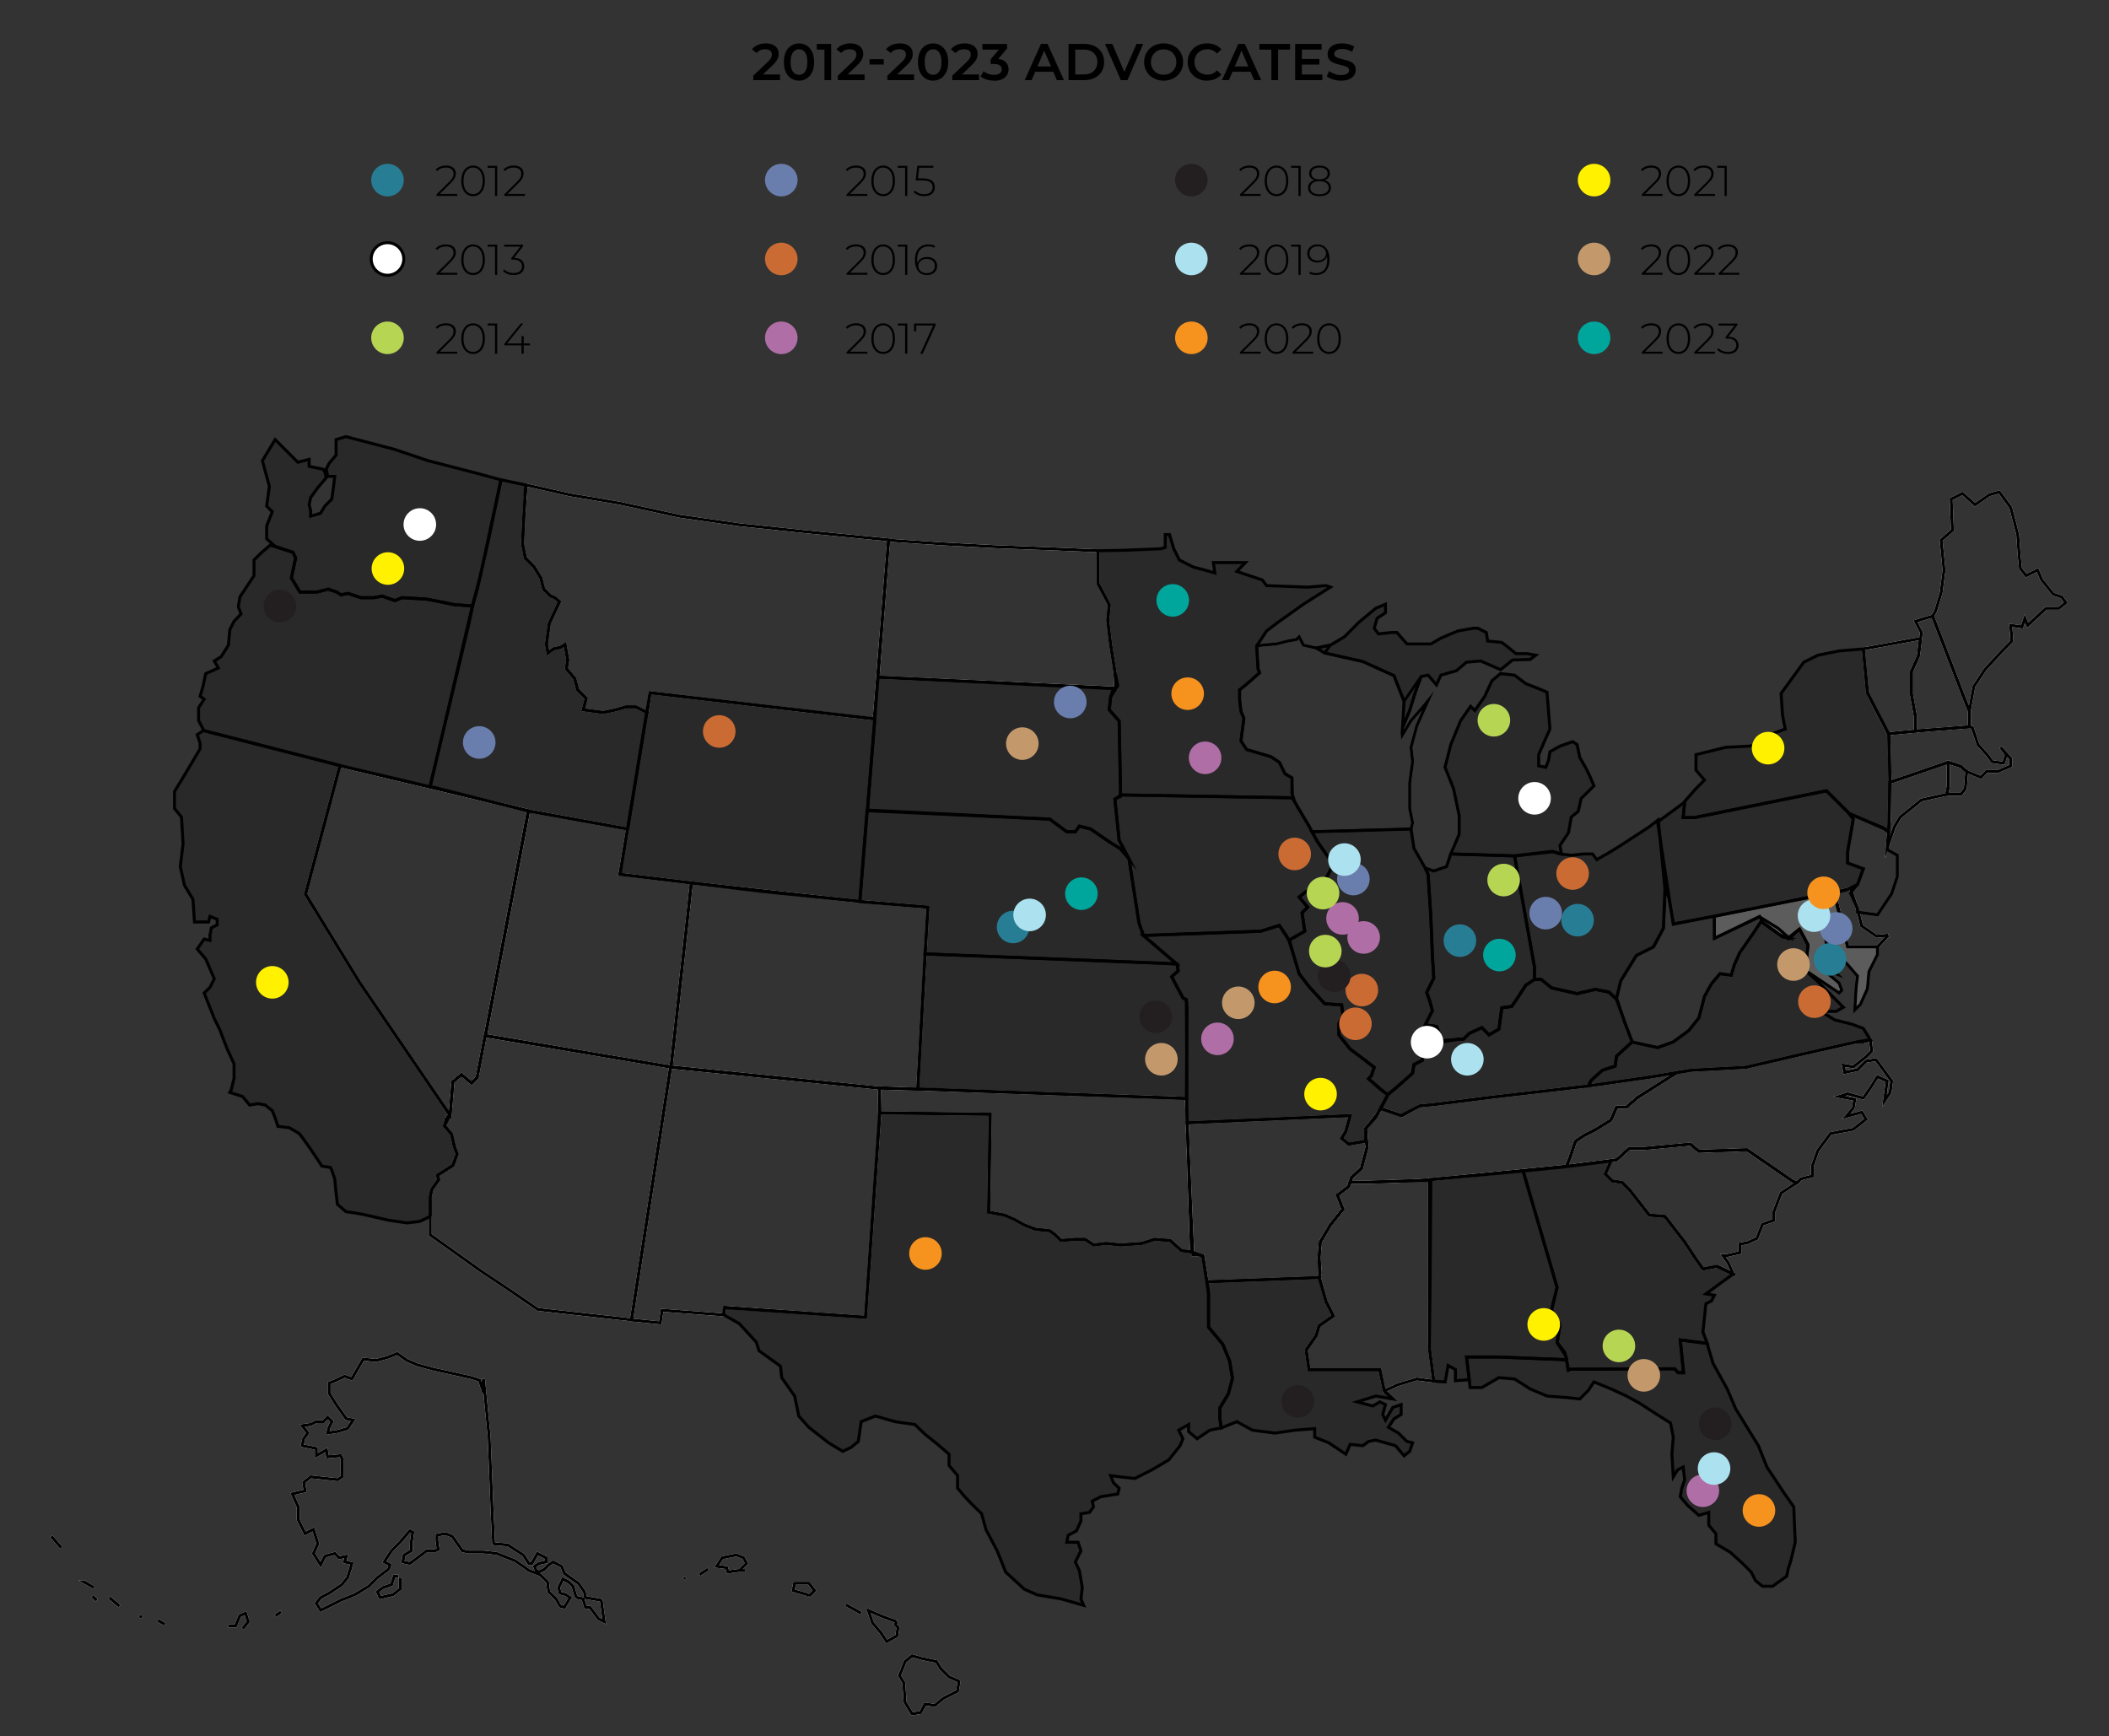 <?xml version="1.0" encoding="UTF-8"?> <svg xmlns="http://www.w3.org/2000/svg" id="Layer_1" data-name="Layer 1" viewBox="0 0 707 582"><rect x="0" y="0" width="707" height="582" fill="#333333" stroke="none"/><defs><style> .cls-1 { fill: #ace1ef; } .cls-1, .cls-2, .cls-3, .cls-4, .cls-5, .cls-6, .cls-7, .cls-8, .cls-9, .cls-10, .cls-11, .cls-12, .cls-13, .cls-14 { stroke-width: 0px; } .cls-15, .cls-16, .cls-17 { fill: none; } .cls-15, .cls-16, .cls-17, .cls-18, .cls-19 { stroke-miterlimit: 10; } .cls-15, .cls-19 { stroke: #000; } .cls-2 { fill: #ca6b33; } .cls-3 { fill: #267d94; } .cls-16, .cls-17, .cls-18 { stroke: #fff; } .cls-17, .cls-18, .cls-6 { opacity: .2; } .cls-18, .cls-7, .cls-19 { fill: #fff; } .cls-5 { fill: #00a69c; } .cls-8 { fill: #231f20; } .cls-9 { fill: #6a7ead; } .cls-10 { fill: #b6d553; } .cls-11 { fill: #f6921e; } .cls-12 { fill: #fff100; } .cls-13 { fill: #c3996b; } .cls-14 { fill: #b06ea6; } </style></defs><polyline id="polyline10" class="cls-6" points="525.3 455.86 502.02 454.94 491.62 454.94 492.53 462.55 487.9 462.89 487.9 459.12 485.44 457.8 484.47 463.29 480.64 463.06 479.26 452.6 479.66 395.46 510.6 392.6 521.98 431.61 520.1 439.27 522.96 444.02 521.98 450.14 524.84 454.49 525.3 455.86"></polyline><g><polyline id="polyline12" class="cls-16" points="162.09 462.28 163.98 481.78 164.95 506.09 165.47 517.53 170.21 517.93 175.42 521.3 177.31 524.16 178.28 524.16 180.17 520.79 183.03 522.27 183.03 523.65 180.68 524.16 179.19 525.13 179.71 526.51 180.68 527.02 182.57 526.05 183.94 524.62 185.43 523.65 188.29 525.13 189.2 527.48 191.15 528.91 193.95 530.85 195.89 533.66 196.29 535.6 201.56 536.52 202.53 543.66 200.64 542.69 197.78 538.86 196.29 538.86 195.38 536 193.49 535.6 193.03 535.09 192.06 531.77 190.63 530.34 188.69 529.37 187.31 532.23 187.77 534.11 189.66 534.63 191.15 535.6 189.2 538.86 187.77 538.46 186.4 536 183.94 533.66 183.54 530.34 181.14 527.99 177.31 526.51 175.42 525.13 172.56 523.19 166.44 520.79 162.09 520.33 156.89 520.33 155 519.87 151.63 515.07 149.34 514.15 146.48 514.67 146.48 516.56 146.88 519.42 145.97 519.87 143.11 519.87 139.33 522.73 137.39 524.16 135.04 523.65 135.5 521.3 137.9 519.87 137.9 517.01 138.36 513.7 137.39 513.18 134.13 517.01 131.27 519.87 129.38 522.73 128.86 523.65 130.75 524.62 130.29 526.05 126.52 528.91 123.66 531.77 118.91 534.63 114.17 536.52 110.33 538.46 107.48 539.83 106.05 537.49 107.48 535.6 110.33 534.11 114.62 531.25 116.51 528.91 117.43 526.05 117.94 524.16 115.54 523.65 116.05 521.76 113.65 522.27 112.28 520.79 110.33 521.3 108.91 521.76 107.48 524.62 105.07 520.79 106.56 517.53 105.07 512.72 102.27 514.15 99.93 509.41 99.93 505.12 97.98 500.83 102.27 499.86 101.81 497 104.16 495.11 113.19 496.08 114.62 495.11 114.62 488.93 114.17 488.02 109.82 488.42 109.42 486.07 106.05 488.02 106.05 485.61 101.3 484.64 101.81 482.3 103.19 480.41 101.3 477.95 104.16 477.55 106.05 476.58 108.45 476.58 109.82 475.15 111.31 476.58 110.33 478.47 109.82 480.41 113.19 479.9 116.51 478.92 118.4 476.06 116.05 475.61 112.68 470.86 110.33 467.08 110.33 463.71 112.68 462.74 115.54 461.37 117.94 462.28 121.77 455.65 126.01 456.1 129.78 455.13 133.15 453.76 136.47 456.1 139.79 457.53 144.99 458.96 157.86 461.82 160.72 462.74 161.69 465.6 162.09 462.28"></polyline><polyline id="polyline14" class="cls-16" points="81.34 546.07 83.23 543.66 82.31 540.8 80.37 541.72 78.99 545.09 76.59 545.09"></polyline><line id="polyline16" class="cls-16" x1="94.21" y1="540.35" x2="92.32" y2="541.72"></line><polyline id="polyline18" class="cls-16" points="134.13 528.91 134.13 532.74 131.72 534.63 127.44 535.6 126.52 533.66 128.41 532.23 131.27 531.25 132.18 528.39 133.61 528.39"></polyline><line id="polyline20" class="cls-16" x1="20.54" y1="518.9" x2="17.23" y2="515.07"></line><line id="polyline22" class="cls-16" x1="47.65" y1="541.72" x2="46.68" y2="542.23"></line><line id="polyline24" class="cls-16" x1="55.26" y1="544.58" x2="52.86" y2="543.21"></line><line id="polyline26" class="cls-16" x1="40.05" y1="538.46" x2="36.67" y2="535.6"></line><polyline id="polyline28" class="cls-16" points="31.47 532.23 28.15 530.34 28.61 530.34"></polyline><line id="polyline30" class="cls-16" x1="32.44" y1="536.52" x2="30.95" y2="535.09"></line></g><polyline id="polyline32" class="cls-16" points="149.67 374.59 148.98 377.39 151.38 380.25 152.35 384.48 153.27 386.88 151.84 390.72 146.64 394.03 147.09 395.46 144.75 398.78 144.23 401.18 144.23 407.82 144.23 413.99 161.33 426.18 169.91 431.89 180.32 438.99 211.66 442.47 224.82 357.66 162.65 347.31 159.96 361.21 158.07 363.09 154.7 360.29 151.84 362.64 150.87 374.02 149.67 374.59"></polyline><polyline id="polyline34" class="cls-16" points="457.82 382.6 452.1 383.57 449.75 381.62 451.18 379.28 452.61 374.02 397.94 376.42 399.88 420.68 403.2 420.8 404.63 429.72 442.2 428.29 442.6 426.86 442.2 421.6 442.6 416.4 445.98 410.68 450.21 405.41 448.32 400.67 452.1 397.81 453.01 394.89 456.44 391.69 458.33 384.48 457.82 382.6"></polyline><polyline id="polyline36" class="cls-6" points="144.23 407.82 144.23 401.18 144.75 398.78 147.09 395.46 146.64 394.03 151.84 390.72 153.27 386.88 152.35 384.48 151.38 380.25 148.98 377.39 150.81 373.79 120.5 329.29 102.43 299.78 113.98 256.66 68.17 244.93 66.11 246.31 67.08 249.17 67.08 251.05 60.85 261.52 58.5 265.35 58.5 271.07 60.85 273.93 61.36 282.91 60.45 290.52 61.82 296.75 64.68 301.5 65.19 309.1 69.94 309.1 70.4 307.22 72.8 308.19 72.8 310.08 70.86 311.05 70.4 313.39 70.4 315.28 68.45 314.82 66.11 318.14 68.97 321.51 71.83 328.15 70.4 331.01 68.45 332.9 71.83 341.47 73.72 345.31 76.06 351.43 78.46 356.69 78.46 361.49 77.55 365.27 77.03 366.24 81.32 367.61 83.67 370.47 86.53 370.01 88.93 370.47 91.27 372.36 92.25 374.82 93.16 377.62 96.99 378.08 100.31 380.02 101.74 381.91 104.14 385.28 106.03 388.09 107.92 390.95 110.78 391.4 111.23 392.37 112.21 395.23 112.66 399.98 113.12 403.76 115.98 406.22 118.84 406.62 121.7 407.13 130.22 409.07 136.46 409.99 140.69 409.48 144.23 407.82"></polyline><polyline id="polyline38" class="cls-16" points="231.79 296.01 287.96 302.18 311.06 304.13 307.63 365.15 294.88 364.81 224.99 357.83 231.79 296.01"></polyline><polyline id="polyline40" class="cls-16" points="653.13 263.64 653.13 255.57 633.45 262.32 633.34 274.9 632.71 284 635.05 277.19 637 273.93 644.09 268.21 648.38 267.24 652.61 266.32 653.13 263.64"></polyline><polyline id="polyline42" class="cls-16" points="633.05 313.51 629.11 313.91 624.07 310.42 622.93 305.67 620.35 297.84 614.98 299.15 619.38 317.45 629.39 317.45 633.05 313.51"></polyline><polyline id="polyline44" class="cls-6" points="518.61 468.04 512.95 465.64 507.74 462.32 502.48 461.86 496.76 465.18 492.82 465.18 492.53 462.55 491.62 454.94 502.02 454.94 525.19 455.86 525.59 459.06 561.33 458.89 562.42 460.15 564.42 460.15 563.28 449.22 572.26 450.37 574.26 457.06 579.01 465.64 581.86 472.33 589.47 484.68 592.33 491.83 597.99 500.41 601.31 505.16 601.82 517.05 600.34 523.23 599.42 526.09 598.96 528.43 594.22 531.81 590.84 531.81 588.5 529.92 587.07 527.06 584.21 524.2 579.98 520.37 575.23 517.57 575.23 514.19 572.83 511.33 572.83 507.04 569.51 508.02 565.68 504.64 563.28 501.78 563.79 498.92 564.76 496.12 564.25 491.83 562.36 492.8 560.93 495.15 560.47 487.54 560.93 481.82 560.02 477.08 554.76 473.76 549.55 470.38 545.26 468.04 540.06 465.64 534.34 463.29 532.45 466.15 529.59 469.01 524.84 468.5 518.61 468.04"></polyline><polyline id="polyline46" class="cls-6" points="570.88 425.43 568.54 422.11 564.76 416.4 558.13 407.82 552.87 407.36 546.18 398.78 543.83 396.44 540.51 395.92 538.17 393.58 540.06 389.23 524.84 391.17 510.6 392.6 521.98 431.61 520.1 439.27 522.96 444.02 522.04 450.08 524.62 453.46 525.82 459.4 526.33 459.06 561.39 458.89 562.71 460.26 564.31 460.26 563.28 449.22 572.37 450.42 570.88 446.59 571.86 437.1 573.74 436.13 574.72 434.24 571.86 433.78 580.95 427.15 575.52 424.52 570.88 425.43"></polyline><g><polyline id="polyline48" class="cls-16" points="271.17 535.13 273.06 533.24 271.17 530.78 266.37 530.78 265.91 533.24 270.66 534.61 271.17 535.13"></polyline><polyline id="polyline50" class="cls-16" points="300.63 543.7 295.37 541.76 291.08 539.87 292.51 544.1 295.37 547.48 297.25 550.34 300.63 548.45 301.03 545.59 300.11 544.62 300.63 543.7"></polyline><polyline id="polyline52" class="cls-16" points="309.15 556.06 313.9 557.03 315.33 559.38 318.13 562.18 321.5 563.66 320.99 566.98 316.24 569.38 313.38 571.73 310.12 571.27 308.63 574.13 305.78 574.59 303.43 570.76 302.97 564.12 301.54 561.78 303.43 557.03 305.78 555.09 309.15 556.06"></polyline><line id="polyline54" class="cls-16" x1="229.77" y1="528.89" x2="229.31" y2="529.41"></line><polyline id="polyline56" class="cls-16" points="247.84 526.55 250.24 524.15 249.27 522.26 246.87 521.29 242.12 522.26 240.23 525.12 243.61 525.57 244.01 527 247.38 526.55 249.73 526.55 247.84 526.55"></polyline><line id="polyline58" class="cls-16" x1="237.37" y1="526.03" x2="234.51" y2="527.92"></line><line id="polyline60" class="cls-16" x1="288.67" y1="540.85" x2="283.53" y2="537.99"></line></g><polyline id="polyline62" class="cls-6" points="216.81 238.82 213.15 236.98 209.83 236.98 206.52 237.96 202.23 238.87 195.53 237.96 196.51 234.13 193.65 231.27 192.67 227.49 189.87 224.17 190.33 221.31 189.41 216.05 187.93 217.03 185.58 217.54 183.7 218.91 183.18 216.05 184.15 208.96 187.53 201.75 186.04 200.38 184.67 199.87 182.27 197.52 181.29 193.75 178.95 189.92 176.09 187.06 175.17 182.31 175.57 173.73 176.2 162.58 167.97 160.86 163.68 181.39 160.88 193.58 158.36 203.07 144.23 263.64 177.23 271.93 210.4 277.93 216.81 238.82"></polyline><polyline id="polyline64" class="cls-6" points="480.64 349.77 477.32 352.17 476.8 355.49 474 356.92 473.54 359.78 470 362.98 465.19 366.98 462.56 365.04 458.79 361.66 459.7 360.69 460.68 357.83 456.44 354.57 452.61 351.71 448.84 346.96 448.84 343.13 450.21 340.27 449.75 336.9 444.09 336.5 438.83 330.78 435.51 326.43 434.08 321.69 432.25 315.17 437.4 312.19 436.48 306.02 438.37 304.13 435.51 300.75 437.86 298.87 442.2 296.92 445 293.66 446.95 289.83 445 286.97 441.69 282.22 439.74 278.85 473.03 277.93 474 284.4 477.78 291.03 478.75 293.15 479.66 307.39 480.18 320.31 480.64 327.92 478.29 332.67 479.26 335.53 480.18 338.84 477.78 343.59 481.55 344.11 483.49 348.85 480.64 349.77"></polyline><polyline id="polyline66" class="cls-6" points="477.78 291.03 480.64 292 484.92 290.52 486.35 286.28 507.74 286.97 514.38 324.09 514.38 328.38 511.52 330.26 508.72 334.55 506.77 337.41 503.45 337.87 502.48 345.02 499.17 346.96 496.76 344.51 492.53 346.45 490.64 348.34 483.49 348.85 481.55 344.11 477.78 343.59 480.18 338.84 479.26 335.53 478.29 332.67 480.64 327.92 480.18 320.31 479.66 307.39 478.75 293.15 477.78 291.03"></polyline><polyline id="polyline68" class="cls-6" points="381.81 309.33 378.49 287.94 375.17 281.71 373.74 267.93 375.8 266.5 433.22 267.47 438.83 276.96 441.69 282.22 445 286.97 446.95 289.83 445 293.66 442.2 296.92 437.86 298.87 435.51 300.75 438.37 304.13 436.48 306.02 437.4 312.19 432.08 315.22 431.22 313.62 428.88 310.25 422.64 312.19 383.24 313.62 381.81 309.33"></polyline><polyline id="polyline70" class="cls-6" points="397.71 335.35 396.56 334.55 392.79 327.41 394.96 325.52 394.68 323.17 310.09 319.8 307.69 365.04 397.71 368.3 397.94 337.7 397.71 335.35"></polyline><polyline id="polyline72" class="cls-6" points="533.42 362.18 537.2 358.8 541.43 357.43 541.94 354.06 547.15 349.31 544.8 343.13 541.83 334.9 539.54 332.67 534.8 331.69 528.68 333.12 520.1 331.18 516.72 328.38 514.38 328.38 511.52 330.26 508.72 334.55 506.77 337.41 503.45 337.87 502.48 345.02 499.17 346.96 496.76 344.51 492.53 346.45 490.64 348.34 489.16 348.34 480.64 349.77 477.32 352.17 476.8 355.49 474 356.92 473.54 359.78 467.82 364.87 465.31 366.92 462.85 371.67 469.71 374.02 475.89 370.76 481.15 370.24 499.62 367.9 532.45 364.06 533.42 362.18"></polyline><polyline id="polyline74" class="cls-6" points="464.05 466.32 462.56 459.23 460.22 459.23 438.83 459.23 437.86 452.6 441.23 447.79 442.2 444.48 446.95 441.16 444.55 436.41 442.2 428.29 404.63 429.72 405.14 433.55 405.14 444.93 409.89 450.65 412.23 456.37 413.15 462.09 411.78 467.3 408.92 472.04 408.92 475.42 409.37 478.73 414.64 476.62 419.84 479.48 427.39 480.45 434.08 479.48 440.72 478.96 440.72 481.82 445.46 483.71 451.18 487.54 452.61 484.22 456.84 484.68 458.79 483.25 461.19 482.8 467.82 484.68 470.68 488.06 472.57 486.57 473.54 483.71 471.66 483.25 468.8 480.45 465.42 478.51 467.31 475.65 469.71 474.22 469.71 470.9 466.91 471.87 464.45 476.1 463.53 474.22 464.45 470.9 462.56 469.98 460.22 471.36 454.96 469.98 461.19 468.04 466.91 469.01 464.05 466.32"></polyline><polyline id="polyline76" class="cls-16" points="658.84 235.1 647.86 206.56 648.84 204.9 650.72 198.72 651.7 191.12 650.72 181.11 654.5 177.79 654.1 167.33 657.87 165.44 662.1 169.21 666.85 165.9 670.23 164.92 674.06 170.19 676.4 179.22 676.86 185.86 677.32 190.6 679.2 193 683.04 191.12 684.47 194.43 688.3 199.18 691.16 200.15 692.53 202.04 690.19 203.93 685.9 203.93 679.72 209.65 678.8 207.3 677.83 210.16 674.06 209.65 674.46 214.91 671.2 218.23 665.48 224.4 661.7 230.12 660.22 238.19 658.84 235.1"></polyline><polyline id="polyline78" class="cls-18" points="603.25 311.45 606.11 316.77 605.2 325.29 616.52 332.9 617.44 331.98 616.52 329.58 610.8 324.77 616.07 326.72 612.69 323.4 612.69 319.11 611.78 313.39 611.32 308.19 612.69 308.19 613.66 313.91 615.09 317.68 614.64 322.43 617.44 321.51 619.38 323.4 622.7 327.23 622.24 331.01 621.78 338.61 623.67 336.73 626.02 331.47 626.53 325.75 629.39 320.03 629.39 317.45 619.38 317.45 614.69 299.1 574.66 307.22 574.72 314.59 589.87 307.22 591.13 309.56 596.45 313.34 599.94 314.59 603.25 311.45"></polyline><polyline id="polyline80" class="cls-16" points="660.22 243.68 642.14 245.11 633.17 245.96 633.62 262.26 653.13 255.57 657.19 256.83 659.3 258.66 664.05 260.61 665.94 258.66 669.71 258.66 674.06 256.77 674.06 254.37 670.68 250.54 672.57 253 671.66 255.86 667.82 255.34 666.45 253.4 663.08 249.62 661.19 243.91 660.22 243.68"></polyline><polyline id="polyline82" class="cls-6" points="444.09 218.91 456.84 221.77 467.31 226.52 470.68 235.1 470.17 243.91 472.57 238.19 474.46 232.07 476.4 226.8 478.75 226.35 481.55 229.61 483.04 226.35 488.24 224.86 491.62 222 496.36 221.6 503.05 224.52 507.06 221.26 512.95 221.09 514.84 219.66 511.98 219.14 508.2 219.14 505.34 216.8 503.45 215.37 498.71 214.91 498.25 212.05 495.39 210.62 493.9 210.62 488.76 211.53 486.35 212.51 483.04 213.94 479.66 215.88 476.4 215.88 471.66 215.88 468.28 212.05 466.39 212.05 462.11 212.51 460.68 210.62 461.65 207.3 464.45 205.42 464.45 202.56 461.19 203.93 455.47 208.68 450.72 213.48 445.98 216.28 441.23 217.25 444.09 218.91"></polyline><polyline id="polyline84" class="cls-6" points="507.69 286.91 486.35 286.28 489.16 279.65 489.16 273.42 487.27 264.38 484.41 257.23 486.35 249.62 489.67 241.56 492.99 236.81 494.42 238.19 497.74 233.44 500.14 228.23 503 225.83 507.74 226.35 511.52 229.21 516.32 231.09 518.61 232.07 519.13 238.7 519.58 244.42 517.7 248.65 515.81 253 515.81 256.77 518.21 257.23 519.13 254.89 519.58 252.03 522.96 250.14 527.19 248.65 528.68 249.62 529.59 253.91 531.48 257.23 532.91 260.09 534.34 263.46 530.05 267.7 529.08 271.99 526.73 273.93 525.82 279.14 522.96 283.42 523.41 286.28 520.33 285.43 507.69 286.91"></polyline><polyline id="polyline86" class="cls-6" points="375.63 264.61 375.17 241.73 371.86 237.96 372.31 233.67 374.72 229.89 373.74 225.15 372.31 216.05 371.34 207.99 371.86 202.73 368.08 195.64 368.08 184.65 376.83 184.48 389.19 183.97 390.62 183.51 390.62 179.22 392.05 179.22 393.48 183.97 395.36 187.74 400.11 190.14 403.88 191.12 407.26 192.09 406.74 188.6 417.5 188.6 414.64 191.57 418.87 193 423.16 194.43 424.59 196.32 438.37 196.84 444.55 196.32 445.98 196.84 436.94 202.56 428.36 208.68 424.59 211.53 421.27 216.57 421.73 224.17 422.24 225.55 417.9 229.38 415.55 231.27 415.55 234.64 416.01 238.47 416.98 240.82 416.01 248.42 417.9 251.28 426.02 253.68 428.88 255.57 430.76 259.4 433.11 260.78 433.11 266.04 433.62 267.47 375.63 266.5 375.63 264.61"></polyline><polyline id="polyline88" class="cls-16" points="452.1 397.81 448.32 400.67 450.21 405.41 445.98 410.68 442.6 416.4 442.2 421.6 442.37 428.41 444.55 436.41 446.95 441.16 442.2 444.48 441.23 447.79 437.86 452.6 438.83 459.23 460.22 459.23 462.56 459.23 464.05 466.32 468.51 464.26 474.97 462.32 480.64 463.06 479.26 452.6 479.26 395.92 471.66 395.92 452.61 396.44 452.1 397.81"></polyline><polyline id="polyline90" class="cls-6" points="461.19 374.53 457.82 378.36 457.82 382.6 452.1 383.57 449.75 381.62 451.18 379.28 452.61 374.02 397.94 376.42 397.71 335.07 396.56 334.55 392.79 327.52 394.96 325.4 394.56 323.23 383.24 313.62 422.64 312.19 428.88 310.25 432.08 315.22 434.08 321.69 435.51 326.43 438.83 330.78 444.09 336.5 449.75 336.9 450.21 340.27 448.84 343.13 448.84 346.96 452.61 351.71 456.44 354.57 460.68 357.83 459.7 360.69 458.79 361.66 462.91 365.21 465.25 367.04 461.19 374.53"></polyline><polyline id="polyline92" class="cls-16" points="175.57 173.73 175.17 182.31 176.09 187.06 178.95 189.92 181.29 193.75 182.27 197.52 184.67 199.87 186.04 200.38 187.53 201.75 184.15 208.96 183.18 216.05 183.7 218.91 185.58 217.54 187.93 217.03 189.41 216.05 190.33 221.31 189.87 224.17 192.67 227.49 193.65 231.27 196.51 234.13 195.53 237.96 202.23 238.87 206.52 237.96 209.83 236.98 213.15 236.98 216.98 238.87 217.9 232.24 293.05 241.05 297.91 180.99 269.94 178.25 247.64 175.9 227.68 173.04 207.72 168.7 191.07 165.9 176.38 162.58 175.57 173.73"></polyline><polyline id="polyline94" class="cls-6" points="378.49 287.94 381.81 309.5 383.41 313.68 394.39 323.17 389.07 322.89 310.09 319.8 311.06 304.13 288.24 302.3 290.64 271.81 351.9 274.62 357.62 278.85 360.48 278.85 361.85 276.96 365.62 277.93 371.86 282.22 375.63 284.57 378.49 287.94"></polyline><polyline id="polyline96" class="cls-16" points="146.92 368.07 120.5 329.29 102.43 299.78 113.92 256.72 177.06 271.76 159.96 361.21 158.07 363.09 154.7 360.29 151.84 362.64 150.87 374.02 146.92 368.07"></polyline><polyline id="polyline98" class="cls-16" points="660.22 243.68 660.16 238.47 647.86 206.56 642.14 208.27 644.09 212.05 643.12 219.88 640.77 225.15 640.77 232.75 642.14 240.36 642.14 245.05 660.22 243.68"></polyline><polyline id="polyline100" class="cls-17" points="622.7 304.59 620.3 299.38 622.7 296.52 624.64 291.26 619.38 289.32 619.38 285.54 621.27 274.62 619.9 272.73 631.28 277.48 633.17 279.14 632.65 284.85 636.03 286.74 636.03 293.89 634.14 299.61 629.39 306.7 622.7 305.79 622.7 304.59"></polyline><polyline id="polyline102" class="cls-16" points="242.6 440.82 221.96 439.27 221.33 443.5 211.72 442.53 224.82 357.66 294.82 364.81 294.99 372.99 290.13 441.62 243.06 438.3 242.6 440.82"></polyline><polyline id="polyline104" class="cls-6" points="564.76 268.9 564.25 274.1 568.02 274.1 612.29 265.12 619.9 272.73 633.17 278.51 633.57 262.03 633.17 246.08 626.02 232.24 624.64 217.54 616.52 218.23 609.43 219.66 604.68 222 597.08 232.47 597.54 239.67 598.45 244.42 594.68 245.79 591.82 248.65 586.61 250.14 578.49 250.54 568.54 253 568.54 258.2 571.4 261.52 568.54 264.38 564.76 268.67 564.76 268.9"></polyline><polyline id="polyline106" class="cls-16" points="625.04 349.31 622.24 349.31 605.6 353.08 585.18 357.83 567.11 358.8 562.25 359.55 557.16 362.75 549.04 367.9 545.26 371.16 541.94 371.16 540.06 375.5 534.8 378.76 530.96 380.71 528.16 382.6 526.22 388.31 525.3 390.95 541.94 388.83 546.18 385 551.44 385 566.65 383.57 569.51 385.97 585.64 385.45 600.85 395.92 602.28 396.66 603.71 395.23 607.54 394.26 607.54 390.95 609.43 385.68 613.66 380.02 621.27 378.59 625.56 375.22 624.13 372.87 618.92 374.3 621.27 371.44 621.78 368.58 616.52 367.61 619.38 366.7 624.64 368.13 626.99 364.75 629.39 360.98 632.65 362.41 631.74 369.1 633.62 366.24 634.14 362.41 628.88 355.26 625.56 355.77 622.7 358.63 618.41 359.55 617.95 357.14 621.27 357.66 625.56 354.29 627.45 352.4 626.99 348.57 625.04 349.31"></polyline><polyline id="polyline108" class="cls-16" points="373.74 225.15 372.31 216.05 371.34 207.99 371.86 202.73 368.08 195.64 368.08 184.65 351.67 183.97 333.71 183.28 315.47 182.31 297.85 181.11 294.36 227.03 374.03 230.69 373.74 225.15"></polyline><polyline id="polyline110" class="cls-6" points="543.32 328.83 548.58 320.31 554.3 317.45 557.62 311.22 558.13 297.89 555.9 274.85 552.87 277.19 543.32 283.42 539.54 285.77 535.31 288.17 533.82 286.28 530.96 286.28 526.73 286.74 522.96 286.28 520.56 285.54 507.74 286.97 514.38 324.09 514.38 328.38 516.72 328.38 520.1 331.18 528.68 333.12 534.8 331.69 539.2 332.55 541.83 334.95 543.32 328.83"></polyline><polyline id="polyline112" class="cls-16" points="294.82 364.69 397.71 368.24 399.42 419.71 396.05 419.25 392.27 415.88 387.07 415.48 382.78 416.85 375.63 417.37 370.88 416.85 366.59 417.37 363.74 415.48 360.48 415.48 355.73 415.88 353.78 413.99 351.9 412.62 347.15 412.11 343.38 410.68 340 408.79 336.68 407.36 331.42 406.39 331.94 373.56 294.88 373.1 294.82 364.69"></polyline><polyline id="polyline114" class="cls-6" points="87.5 185.4 85.15 187.74 85.15 193 80.41 200.15 79.89 203.47 80.81 205.82 78.46 208.27 77.03 211.13 76.58 216.28 74.17 220.11 71.83 221.6 73.2 223.95 68.97 225.83 68.05 230.12 67.08 233.44 68.45 234.41 66.57 237.27 66.57 241.56 68.34 244.93 114.09 256.66 144.12 263.75 157.1 209.53 158.47 203.13 152.35 202.73 147.61 201.75 142.86 200.84 134.74 200.38 132.39 201.35 128.11 199.87 125.25 200.38 121.01 200.38 116.67 198.95 114.32 199.41 112.89 198.49 110.03 197.52 106.2 198.49 100.54 198.49 97.68 193.75 99.11 187.06 98.19 185.17 90.59 182.77 87.5 185.4"></polyline><polyline id="polyline116" class="cls-6" points="618.92 298.41 560.93 309.85 555.67 275.59 564.76 268.9 564.25 274.1 568.02 274.1 612.29 265.12 619.55 272.33 621.27 274.62 619.38 285.54 619.38 289.32 624.64 291.26 622.7 296.52 618.92 298.41"></polyline><polyline id="polyline118" class="cls-16" points="653.13 263.64 653.13 255.57 654.5 256.03 657.36 257 659.3 258.66 658.84 264.38 657.36 266.32 652.61 266.32 653.13 263.64"></polyline><polyline id="polyline120" class="cls-16" points="600.85 395.92 585.64 385.45 569.51 385.97 566.65 383.57 551.44 385 546.18 385 541.94 388.83 540.06 389.23 538.17 393.58 540.51 395.92 543.83 396.44 546.18 398.78 552.87 407.36 558.13 407.82 564.76 416.4 568.54 422.11 570.88 425.43 575.75 424.52 581.06 427.2 579.35 423.37 577.58 420.91 579.01 420.91 583.24 419.94 583.24 417.08 585.64 416.68 588.96 415.19 590.84 410.45 594.68 409.07 594.68 406.22 597.08 399.98 602.28 396.55 600.85 395.92"></polyline><polyline id="polyline122" class="cls-6" points="375.63 284.57 371.86 282.22 365.62 277.93 361.85 276.96 360.48 278.85 357.62 278.85 351.9 274.62 290.82 271.59 294.36 227.03 373.23 230.87 372.31 233.67 371.86 237.96 375.17 241.73 375.63 264.61 375.63 267.01 373.74 267.93 375.17 281.71 378.49 287.94 375.63 284.57"></polyline><polyline id="polyline124" class="cls-16" points="471.66 395.92 479.61 395.46 525.07 390.95 526.22 388.31 528.16 382.6 530.96 380.71 534.8 378.76 540.06 375.5 541.94 371.16 545.26 371.16 549.04 367.9 562.13 359.6 552.41 361.21 532.45 364.06 499.62 367.9 481.15 370.24 475.89 370.76 470 374.07 463.08 371.67 457.82 378.36 458.33 384.48 456.39 391.63 453.24 394.61 452.55 396.21 458.79 396.38 471.66 395.92"></polyline><polyline id="polyline126" class="cls-6" points="405.54 479.48 401.31 482.34 398.45 479.94 398.45 477.59 395.13 479.48 396.56 482.34 395.59 484.68 391.82 489.43 386.1 492.8 380.44 495.66 375.63 495.15 372.31 494.69 373.23 497.04 375.17 498.92 374.72 500.87 369 501.78 366.14 503.27 366.59 505.16 365.22 507.04 362.36 507.5 362.36 509.9 360.88 513.22 358.07 514.71 357.62 517.05 361.39 517.05 362.36 519.91 360.48 523.69 361.85 526.55 362.82 532.27 362.36 536.04 363.28 538.21 355.73 536.04 347.61 534.67 343.38 532.78 337.14 527.06 334.28 519.91 330.51 512.76 329.08 507.5 325.76 504.24 323.42 501.78 321.01 498.92 321.01 494.69 318.15 491.32 318.15 487.54 314.32 484.22 310.09 480.85 306.72 477.59 300.08 476.62 293.45 474.73 288.7 476.62 287.73 483.25 285.38 485.2 282.52 486.57 277.78 483.71 271.14 478.51 267.77 474.73 266.4 468.04 262.05 461.86 261.65 458.03 254.44 452.83 253.53 449.97 247.81 443.73 242.55 440.76 242.89 438.41 290.13 441.62 294.88 373.1 331.94 373.56 331.42 406.39 336.68 407.36 340 408.79 343.38 410.68 347.15 412.11 351.9 412.62 353.78 413.99 355.73 415.88 360.48 415.48 363.74 415.48 366.59 417.37 370.88 416.85 375.63 417.37 382.78 416.85 387.07 415.48 392.27 415.88 396.05 419.25 399.42 419.71 403.2 421.14 405.14 433.55 405.14 444.93 409.89 450.65 412.23 456.37 413.15 462.09 411.78 467.3 408.92 472.04 408.92 475.42 409.37 478.73 405.54 479.48"></polyline><polyline id="polyline128" class="cls-16" points="643.8 214.05 643.12 219.88 640.77 225.15 640.77 232.75 642.14 240.36 642.09 245.16 632.99 246.02 626.02 232.24 624.64 217.54 643.8 214.05"></polyline><polyline id="polyline130" class="cls-6" points="599.02 314.82 603.25 311.45 606.11 316.77 605.2 325.29 609.43 329.12 615.09 334.84 617.95 337.7 615.55 339.07 610.35 339.07 615.09 341.93 620.81 343.36 624.64 344.79 626.99 348.57 622.24 349.31 605.6 353.08 585.18 357.83 567.11 358.8 552.41 361.21 532.45 364.06 533.42 362.18 537.2 358.8 541.43 357.43 541.94 354.06 547.15 349.31 549.04 349.77 555.67 351.2 560.93 349.31 566.14 345.48 569.51 341.25 571.4 334.04 573.74 329.81 576.6 326.43 580.38 326.95 581.35 323.57 583.24 319.34 587.58 313.11 590.39 308.87 597.54 314.08 599.94 314.59 599.02 314.82"></polyline><polyline id="polyline132" class="cls-6" points="108.89 158.23 109.35 160.18 106.49 163.55 104.14 166.81 103.63 169.21 104.14 171.16 104.14 173.04 107.46 172.07 108.89 169.67 111.23 167.33 111.75 163.55 112.21 159.72 109.86 159.72 109.35 157.32 110.26 155.43 112.66 152.57 112.66 147.37 115.98 146.39 132.17 150.63 143.55 154.46 160.19 158.75 167.91 160.86 160.88 193.75 159.9 197.98 158.42 203.13 152.35 202.73 147.61 201.75 142.86 200.84 134.74 200.38 132.39 201.35 128.11 199.87 125.25 200.38 121.01 200.38 116.67 198.95 114.32 199.41 112.89 198.49 110.03 197.52 106.2 198.49 100.54 198.49 97.68 193.75 99.11 187.06 98.19 185.17 92.25 183.17 89.39 180.65 89.39 176.36 91.27 171.56 89.39 169.67 90.3 163.04 87.96 154.46 92.25 147.37 99.85 154.97 103.63 154 103.63 156.34 108.37 157.32 108.89 158.23"></polyline><polyline id="polyline134" class="cls-17" points="476.4 226.8 474.46 232.07 472.57 238.19 470.17 243.91 470.17 246.31 473.03 241.56 476.8 237.27 478.75 234.87 476.8 239.16 474.92 243.45 473.03 250.54 473.54 255.34 472.57 262.49 472.57 271.07 473.54 275.82 473.03 277.93 439.74 278.85 438.83 276.96 434.88 270.44 433.28 267.01 433.11 260.78 430.76 259.4 428.88 255.57 426.02 253.68 417.9 251.28 416.01 248.42 416.98 240.82 416.01 238.47 415.55 234.64 415.55 231.27 417.9 229.38 422.24 225.55 421.73 224.17 421.27 216.57 423.16 216.28 427.9 215.88 431.74 214.91 434.6 214.39 435.51 213.48 436.94 216.28 441.23 217.25 445.98 216.28 444.09 218.91 456.84 221.77 467.31 226.52 470.68 235.1 476.4 226.8"></polyline><polyline id="polyline136" class="cls-6" points="288.24 302.18 293.28 240.99 217.9 232.24 207.89 293.15 255.99 298.92 288.24 302.18"></polyline><polyline id="polyline138" class="cls-16" points="224.93 357.77 162.82 347.14 177.23 271.87 210.4 277.93 207.77 293.09 231.74 296.01 224.93 357.77"></polyline><polyline id="polyline140" class="cls-17" points="544.8 343.13 547.21 349.37 555.67 351.2 560.93 349.31 566.14 345.48 569.51 341.25 571.4 334.04 573.74 329.81 576.6 326.43 580.38 326.95 581.35 323.57 583.24 319.34 587.58 313.11 590.39 308.87 597.54 314.08 599.94 314.59 596.11 311.22 589.93 307.39 574.72 314.59 574.72 307.16 561.05 309.68 558.42 295.95 557.62 311.22 554.3 317.45 548.58 320.31 543.32 328.83 541.94 334.55 544.8 343.13"></polyline><g><polyline id="polyline10-2" data-name="polyline10" class="cls-15" points="525.3 455.86 502.02 454.94 491.62 454.94 492.53 462.55 487.9 462.89 487.9 459.12 485.44 457.8 484.47 463.29 480.64 463.06 479.26 452.6 479.66 395.46 510.6 392.6 521.98 431.61 520.1 439.27 522.96 444.02 521.98 450.14 524.84 454.49 525.3 455.86"></polyline><g><polyline id="polyline12-2" data-name="polyline12" class="cls-15" points="162.09 462.28 163.98 481.78 164.95 506.09 165.47 517.53 170.21 517.93 175.42 521.3 177.31 524.16 178.28 524.16 180.17 520.79 183.03 522.27 183.03 523.65 180.68 524.16 179.19 525.13 179.71 526.51 180.68 527.02 182.57 526.05 183.94 524.62 185.43 523.65 188.29 525.13 189.2 527.48 191.15 528.91 193.95 530.85 195.89 533.66 196.29 535.6 201.56 536.52 202.53 543.66 200.64 542.69 197.78 538.86 196.29 538.86 195.38 536 193.49 535.6 193.03 535.09 192.06 531.77 190.63 530.34 188.69 529.37 187.31 532.23 187.77 534.11 189.66 534.63 191.15 535.6 189.2 538.86 187.77 538.46 186.4 536 183.94 533.66 183.54 530.34 181.14 527.99 177.31 526.51 175.42 525.13 172.56 523.19 166.44 520.79 162.09 520.33 156.89 520.33 155 519.87 151.63 515.07 149.34 514.15 146.48 514.67 146.48 516.56 146.88 519.42 145.97 519.87 143.11 519.87 139.33 522.73 137.39 524.16 135.04 523.65 135.5 521.3 137.9 519.87 137.9 517.01 138.36 513.7 137.39 513.18 134.13 517.01 131.27 519.87 129.38 522.73 128.86 523.65 130.75 524.62 130.29 526.05 126.52 528.91 123.66 531.77 118.91 534.63 114.17 536.52 110.33 538.46 107.48 539.83 106.05 537.49 107.48 535.6 110.33 534.11 114.62 531.25 116.51 528.91 117.43 526.05 117.94 524.16 115.54 523.65 116.05 521.76 113.65 522.27 112.28 520.79 110.33 521.3 108.91 521.76 107.48 524.62 105.07 520.79 106.56 517.53 105.07 512.72 102.27 514.15 99.93 509.41 99.93 505.12 97.98 500.83 102.27 499.86 101.81 497 104.16 495.11 113.19 496.08 114.62 495.11 114.62 488.93 114.17 488.02 109.82 488.42 109.42 486.07 106.05 488.02 106.05 485.61 101.3 484.64 101.81 482.3 103.19 480.41 101.3 477.95 104.16 477.55 106.05 476.58 108.45 476.58 109.82 475.15 111.31 476.58 110.33 478.47 109.82 480.41 113.19 479.9 116.51 478.92 118.4 476.06 116.05 475.61 112.68 470.86 110.33 467.08 110.33 463.71 112.68 462.74 115.54 461.37 117.94 462.28 121.77 455.65 126.01 456.1 129.78 455.13 133.15 453.76 136.47 456.1 139.79 457.53 144.99 458.96 157.86 461.82 160.72 462.74 161.69 465.6 162.09 462.28"></polyline><polyline id="polyline14-2" data-name="polyline14" class="cls-15" points="81.34 546.07 83.23 543.66 82.31 540.8 80.37 541.72 78.99 545.09 76.59 545.09"></polyline><line id="polyline16-2" data-name="polyline16" class="cls-15" x1="94.21" y1="540.35" x2="92.32" y2="541.72"></line><polyline id="polyline18-2" data-name="polyline18" class="cls-15" points="134.13 528.91 134.13 532.74 131.72 534.63 127.44 535.6 126.52 533.66 128.41 532.23 131.27 531.25 132.18 528.39 133.61 528.39"></polyline><line id="polyline20-2" data-name="polyline20" class="cls-15" x1="20.54" y1="518.9" x2="17.23" y2="515.07"></line><line id="polyline22-2" data-name="polyline22" class="cls-15" x1="47.65" y1="541.72" x2="46.68" y2="542.23"></line><line id="polyline24-2" data-name="polyline24" class="cls-15" x1="55.26" y1="544.58" x2="52.86" y2="543.21"></line><line id="polyline26-2" data-name="polyline26" class="cls-15" x1="40.05" y1="538.46" x2="36.67" y2="535.6"></line><polyline id="polyline28-2" data-name="polyline28" class="cls-15" points="31.47 532.23 28.15 530.34 28.61 530.34"></polyline><line id="polyline30-2" data-name="polyline30" class="cls-15" x1="32.44" y1="536.52" x2="30.95" y2="535.09"></line></g><polyline id="polyline32-2" data-name="polyline32" class="cls-15" points="149.67 374.59 148.98 377.39 151.38 380.25 152.35 384.48 153.27 386.88 151.84 390.72 146.64 394.03 147.09 395.46 144.75 398.78 144.23 401.18 144.23 407.82 144.23 413.99 161.33 426.18 169.91 431.89 180.32 438.99 211.66 442.47 224.82 357.66 162.65 347.31 159.96 361.21 158.07 363.09 154.7 360.29 151.84 362.64 150.87 374.02 149.67 374.59"></polyline><polyline id="polyline34-2" data-name="polyline34" class="cls-15" points="457.82 382.6 452.1 383.57 449.75 381.62 451.18 379.28 452.61 374.02 397.94 376.42 399.88 420.68 403.2 420.8 404.63 429.72 442.2 428.29 442.6 426.86 442.2 421.6 442.6 416.4 445.98 410.68 450.21 405.41 448.32 400.67 452.1 397.81 453.01 394.89 456.44 391.69 458.33 384.48 457.82 382.6"></polyline><polyline id="polyline36-2" data-name="polyline36" class="cls-15" points="144.23 407.82 144.23 401.18 144.75 398.78 147.09 395.46 146.64 394.03 151.84 390.72 153.27 386.88 152.35 384.48 151.38 380.25 148.98 377.39 150.81 373.79 120.5 329.29 102.43 299.78 113.98 256.66 68.17 244.93 66.11 246.31 67.08 249.17 67.08 251.05 60.85 261.52 58.5 265.35 58.5 271.07 60.85 273.93 61.36 282.91 60.45 290.52 61.82 296.75 64.68 301.5 65.19 309.1 69.94 309.1 70.4 307.22 72.8 308.19 72.8 310.08 70.86 311.05 70.4 313.39 70.4 315.28 68.45 314.82 66.11 318.14 68.97 321.51 71.83 328.15 70.4 331.01 68.45 332.9 71.83 341.47 73.72 345.31 76.06 351.43 78.46 356.69 78.46 361.49 77.55 365.27 77.03 366.24 81.32 367.61 83.67 370.47 86.53 370.01 88.93 370.47 91.27 372.36 92.25 374.82 93.16 377.62 96.99 378.08 100.31 380.02 101.74 381.91 104.14 385.28 106.03 388.09 107.92 390.95 110.78 391.4 111.23 392.37 112.21 395.23 112.66 399.98 113.12 403.76 115.98 406.22 118.84 406.62 121.7 407.13 130.22 409.07 136.46 409.99 140.69 409.48 144.23 407.82"></polyline><polyline id="polyline38-2" data-name="polyline38" class="cls-15" points="231.79 296.01 287.96 302.18 311.06 304.13 307.63 365.15 294.88 364.81 224.99 357.83 231.79 296.01"></polyline><polyline id="polyline40-2" data-name="polyline40" class="cls-15" points="653.13 263.64 653.13 255.57 633.45 262.32 633.34 274.9 632.71 284 635.05 277.19 637 273.93 644.09 268.21 648.38 267.24 652.61 266.32 653.13 263.64"></polyline><polyline id="polyline42-2" data-name="polyline42" class="cls-15" points="633.05 313.51 629.11 313.91 624.07 310.42 622.93 305.67 620.35 297.84 614.98 299.15 619.38 317.45 629.39 317.45 633.05 313.51"></polyline><polyline id="polyline44-2" data-name="polyline44" class="cls-15" points="518.61 468.04 512.95 465.64 507.74 462.32 502.48 461.86 496.76 465.18 492.82 465.18 492.53 462.55 491.62 454.94 502.02 454.94 525.19 455.86 525.59 459.06 561.33 458.89 562.42 460.15 564.42 460.15 563.28 449.22 572.26 450.37 574.26 457.06 579.01 465.64 581.86 472.33 589.47 484.68 592.33 491.83 597.99 500.41 601.31 505.16 601.82 517.05 600.34 523.23 599.42 526.09 598.96 528.43 594.22 531.81 590.84 531.81 588.5 529.92 587.07 527.06 584.21 524.2 579.98 520.37 575.23 517.57 575.23 514.19 572.83 511.33 572.83 507.04 569.51 508.02 565.68 504.64 563.28 501.78 563.79 498.92 564.76 496.12 564.25 491.83 562.36 492.8 560.93 495.15 560.47 487.54 560.93 481.82 560.02 477.08 554.76 473.76 549.55 470.38 545.26 468.04 540.06 465.64 534.34 463.29 532.45 466.15 529.59 469.01 524.84 468.5 518.61 468.04"></polyline><polyline id="polyline46-2" data-name="polyline46" class="cls-15" points="570.88 425.43 568.54 422.11 564.76 416.4 558.13 407.82 552.87 407.36 546.18 398.78 543.83 396.44 540.51 395.92 538.17 393.58 540.06 389.23 524.84 391.17 510.6 392.6 521.98 431.61 520.1 439.27 522.96 444.02 522.04 450.08 524.62 453.46 525.82 459.4 526.33 459.06 561.39 458.89 562.71 460.26 564.31 460.26 563.28 449.22 572.37 450.42 570.88 446.59 571.86 437.1 573.74 436.13 574.72 434.24 571.86 433.78 580.95 427.15 575.52 424.52 570.88 425.43"></polyline><g><polyline id="polyline48-2" data-name="polyline48" class="cls-15" points="271.17 535.13 273.06 533.24 271.17 530.78 266.37 530.78 265.91 533.24 270.66 534.61 271.17 535.13"></polyline><polyline id="polyline50-2" data-name="polyline50" class="cls-15" points="300.63 543.7 295.37 541.76 291.08 539.87 292.51 544.1 295.37 547.48 297.25 550.34 300.63 548.45 301.03 545.59 300.11 544.62 300.63 543.7"></polyline><polyline id="polyline52-2" data-name="polyline52" class="cls-15" points="309.15 556.06 313.9 557.03 315.33 559.38 318.13 562.18 321.5 563.66 320.99 566.98 316.24 569.38 313.38 571.73 310.12 571.27 308.63 574.13 305.78 574.59 303.43 570.76 302.97 564.12 301.54 561.78 303.43 557.03 305.78 555.09 309.15 556.06"></polyline><line id="polyline54-2" data-name="polyline54" class="cls-15" x1="229.77" y1="528.89" x2="229.31" y2="529.41"></line><polyline id="polyline56-2" data-name="polyline56" class="cls-15" points="247.84 526.55 250.24 524.15 249.27 522.26 246.87 521.29 242.12 522.26 240.23 525.12 243.61 525.57 244.01 527 247.38 526.55 249.73 526.55 247.84 526.55"></polyline><line id="polyline58-2" data-name="polyline58" class="cls-15" x1="237.37" y1="526.03" x2="234.51" y2="527.92"></line><line id="polyline60-2" data-name="polyline60" class="cls-15" x1="288.67" y1="540.85" x2="283.53" y2="537.99"></line></g><polyline id="polyline62-2" data-name="polyline62" class="cls-15" points="216.81 238.82 213.15 236.98 209.83 236.98 206.52 237.96 202.23 238.87 195.53 237.96 196.51 234.13 193.65 231.27 192.67 227.49 189.87 224.17 190.33 221.31 189.41 216.05 187.93 217.03 185.58 217.54 183.7 218.91 183.18 216.05 184.15 208.96 187.53 201.75 186.04 200.38 184.67 199.87 182.27 197.52 181.29 193.75 178.95 189.92 176.09 187.06 175.17 182.31 175.57 173.73 176.2 162.58 167.97 160.86 163.68 181.39 160.88 193.58 158.36 203.07 144.23 263.64 177.23 271.93 210.4 277.93 216.81 238.82"></polyline><polyline id="polyline64-2" data-name="polyline64" class="cls-15" points="480.64 349.77 477.32 352.17 476.8 355.49 474 356.92 473.54 359.78 470 362.98 465.19 366.98 462.56 365.04 458.79 361.66 459.7 360.69 460.68 357.83 456.44 354.57 452.61 351.71 448.84 346.96 448.84 343.13 450.21 340.27 449.75 336.9 444.09 336.5 438.83 330.78 435.51 326.43 434.08 321.69 432.25 315.17 437.4 312.19 436.48 306.02 438.37 304.13 435.51 300.75 437.86 298.87 442.2 296.92 445 293.66 446.95 289.83 445 286.97 441.69 282.22 439.74 278.85 473.03 277.93 474 284.4 477.78 291.03 478.75 293.15 479.66 307.39 480.18 320.31 480.64 327.92 478.29 332.67 479.26 335.53 480.18 338.84 477.78 343.59 481.55 344.11 483.49 348.85 480.64 349.77"></polyline><polyline id="polyline66-2" data-name="polyline66" class="cls-15" points="477.78 291.03 480.64 292 484.92 290.52 486.35 286.28 507.74 286.97 514.38 324.09 514.38 328.38 511.52 330.26 508.72 334.55 506.77 337.41 503.45 337.87 502.48 345.02 499.17 346.96 496.76 344.51 492.53 346.45 490.64 348.34 483.49 348.85 481.55 344.11 477.78 343.59 480.18 338.84 479.26 335.53 478.29 332.67 480.64 327.92 480.18 320.31 479.66 307.39 478.75 293.15 477.78 291.03"></polyline><polyline id="polyline68-2" data-name="polyline68" class="cls-15" points="381.81 309.33 378.49 287.94 375.17 281.71 373.74 267.93 375.8 266.5 433.22 267.47 438.83 276.96 441.69 282.22 445 286.97 446.95 289.83 445 293.66 442.2 296.92 437.86 298.87 435.51 300.75 438.37 304.13 436.48 306.02 437.4 312.19 432.08 315.22 431.22 313.62 428.88 310.25 422.64 312.19 383.24 313.62 381.81 309.33"></polyline><polyline id="polyline70-2" data-name="polyline70" class="cls-15" points="397.71 335.35 396.56 334.55 392.79 327.41 394.96 325.52 394.68 323.17 310.09 319.8 307.69 365.04 397.71 368.3 397.94 337.7 397.71 335.35"></polyline><polyline id="polyline72-2" data-name="polyline72" class="cls-15" points="533.42 362.18 537.2 358.8 541.43 357.43 541.94 354.06 547.15 349.31 544.8 343.13 541.83 334.9 539.54 332.67 534.8 331.69 528.68 333.12 520.1 331.18 516.72 328.38 514.38 328.38 511.52 330.26 508.72 334.55 506.77 337.41 503.45 337.87 502.48 345.02 499.17 346.96 496.76 344.51 492.53 346.45 490.64 348.34 489.16 348.34 480.64 349.77 477.32 352.17 476.8 355.49 474 356.92 473.54 359.78 467.82 364.87 465.31 366.92 462.85 371.67 469.71 374.02 475.89 370.76 481.15 370.24 499.62 367.9 532.45 364.06 533.42 362.18"></polyline><polyline id="polyline74-2" data-name="polyline74" class="cls-15" points="464.05 466.32 462.56 459.23 460.22 459.23 438.83 459.23 437.86 452.6 441.23 447.79 442.2 444.48 446.95 441.16 444.55 436.41 442.2 428.29 404.63 429.72 405.14 433.55 405.14 444.93 409.89 450.65 412.23 456.37 413.15 462.09 411.78 467.3 408.92 472.04 408.92 475.42 409.37 478.73 414.64 476.62 419.84 479.48 427.39 480.45 434.08 479.48 440.72 478.96 440.72 481.82 445.46 483.71 451.18 487.54 452.61 484.22 456.84 484.68 458.79 483.25 461.19 482.8 467.82 484.68 470.68 488.06 472.57 486.57 473.54 483.71 471.66 483.25 468.8 480.45 465.42 478.51 467.31 475.65 469.71 474.22 469.71 470.9 466.91 471.87 464.45 476.1 463.53 474.22 464.45 470.9 462.56 469.98 460.22 471.36 454.96 469.98 461.19 468.04 466.91 469.01 464.05 466.32"></polyline><polyline id="polyline76-2" data-name="polyline76" class="cls-15" points="658.84 235.1 647.86 206.56 648.84 204.9 650.72 198.72 651.7 191.12 650.72 181.11 654.5 177.79 654.1 167.33 657.87 165.44 662.1 169.21 666.85 165.9 670.23 164.92 674.06 170.19 676.4 179.22 676.86 185.86 677.32 190.6 679.2 193 683.04 191.12 684.47 194.43 688.3 199.18 691.16 200.15 692.53 202.04 690.19 203.93 685.9 203.93 679.72 209.65 678.8 207.3 677.83 210.16 674.06 209.65 674.46 214.91 671.2 218.23 665.48 224.4 661.7 230.12 660.22 238.19 658.84 235.1"></polyline><polyline id="polyline78-2" data-name="polyline78" class="cls-15" points="603.25 311.45 606.11 316.77 605.2 325.29 616.52 332.9 617.44 331.98 616.52 329.58 610.8 324.77 616.07 326.72 612.69 323.4 612.69 319.11 611.78 313.39 611.32 308.19 612.69 308.19 613.66 313.91 615.09 317.68 614.64 322.43 617.44 321.51 619.38 323.4 622.7 327.23 622.24 331.01 621.78 338.61 623.67 336.73 626.02 331.47 626.53 325.75 629.39 320.03 629.39 317.45 619.38 317.45 614.69 299.1 574.66 307.22 574.72 314.59 589.87 307.22 591.13 309.56 596.45 313.34 599.94 314.59 603.25 311.45"></polyline><polyline id="polyline80-2" data-name="polyline80" class="cls-15" points="660.22 243.68 642.14 245.11 633.17 245.96 633.62 262.26 653.13 255.57 657.19 256.83 659.3 258.66 664.05 260.61 665.94 258.66 669.71 258.66 674.06 256.77 674.06 254.37 670.68 250.54 672.57 253 671.66 255.86 667.82 255.34 666.45 253.4 663.08 249.62 661.19 243.91 660.22 243.68"></polyline><polyline id="polyline82-2" data-name="polyline82" class="cls-15" points="444.09 218.91 456.84 221.77 467.31 226.52 470.68 235.1 470.17 243.91 472.57 238.19 474.46 232.07 476.4 226.8 478.75 226.35 481.55 229.61 483.04 226.35 488.24 224.86 491.62 222 496.36 221.6 503.05 224.52 507.06 221.26 512.95 221.09 514.84 219.66 511.98 219.14 508.2 219.14 505.34 216.8 503.45 215.37 498.71 214.91 498.25 212.05 495.39 210.62 493.9 210.62 488.76 211.53 486.35 212.51 483.04 213.94 479.66 215.88 476.4 215.88 471.66 215.88 468.28 212.05 466.39 212.05 462.11 212.51 460.68 210.62 461.65 207.3 464.45 205.42 464.45 202.56 461.19 203.93 455.47 208.68 450.72 213.48 445.98 216.28 441.23 217.25 444.09 218.91"></polyline><polyline id="polyline84-2" data-name="polyline84" class="cls-15" points="507.69 286.91 486.35 286.28 489.16 279.65 489.16 273.42 487.27 264.38 484.41 257.23 486.35 249.62 489.67 241.56 492.99 236.81 494.42 238.19 497.74 233.44 500.14 228.23 503 225.83 507.74 226.35 511.52 229.21 516.32 231.09 518.61 232.07 519.13 238.7 519.58 244.42 517.7 248.65 515.81 253 515.81 256.77 518.21 257.23 519.13 254.89 519.58 252.03 522.96 250.14 527.19 248.65 528.68 249.62 529.59 253.91 531.48 257.23 532.91 260.09 534.34 263.46 530.05 267.7 529.08 271.99 526.73 273.93 525.82 279.14 522.96 283.42 523.41 286.28 520.33 285.43 507.69 286.91"></polyline><polyline id="polyline86-2" data-name="polyline86" class="cls-15" points="375.63 264.61 375.17 241.73 371.86 237.96 372.31 233.67 374.72 229.89 373.74 225.15 372.31 216.05 371.34 207.99 371.86 202.73 368.08 195.64 368.08 184.65 376.83 184.48 389.19 183.97 390.62 183.51 390.62 179.22 392.05 179.22 393.48 183.97 395.36 187.74 400.11 190.14 403.88 191.12 407.26 192.09 406.74 188.6 417.5 188.6 414.64 191.57 418.87 193 423.16 194.43 424.59 196.32 438.37 196.84 444.55 196.32 445.98 196.84 436.94 202.56 428.36 208.68 424.59 211.53 421.27 216.57 421.73 224.17 422.24 225.55 417.9 229.38 415.55 231.27 415.55 234.64 416.01 238.47 416.98 240.82 416.01 248.42 417.9 251.28 426.02 253.68 428.88 255.57 430.76 259.4 433.11 260.78 433.11 266.04 433.62 267.47 375.63 266.5 375.63 264.61"></polyline><polyline id="polyline88-2" data-name="polyline88" class="cls-15" points="452.1 397.81 448.32 400.67 450.21 405.41 445.98 410.68 442.6 416.4 442.2 421.6 442.37 428.41 444.55 436.41 446.95 441.16 442.2 444.48 441.23 447.79 437.86 452.6 438.83 459.23 460.22 459.23 462.56 459.23 464.05 466.32 468.51 464.26 474.97 462.32 480.64 463.06 479.26 452.6 479.26 395.92 471.66 395.92 452.61 396.44 452.1 397.81"></polyline><polyline id="polyline90-2" data-name="polyline90" class="cls-15" points="461.19 374.53 457.82 378.36 457.82 382.6 452.1 383.57 449.75 381.62 451.18 379.28 452.61 374.02 397.94 376.42 397.71 335.07 396.56 334.55 392.79 327.52 394.96 325.4 394.56 323.23 383.24 313.62 422.64 312.19 428.88 310.25 432.08 315.22 434.08 321.69 435.51 326.43 438.83 330.78 444.09 336.5 449.75 336.9 450.21 340.27 448.84 343.13 448.84 346.96 452.61 351.71 456.44 354.57 460.68 357.83 459.7 360.69 458.79 361.66 462.91 365.21 465.25 367.04 461.19 374.53"></polyline><polyline id="polyline92-2" data-name="polyline92" class="cls-15" points="175.57 173.73 175.17 182.31 176.09 187.06 178.95 189.92 181.29 193.75 182.27 197.52 184.67 199.87 186.04 200.38 187.53 201.75 184.15 208.96 183.18 216.05 183.7 218.91 185.58 217.54 187.93 217.03 189.41 216.05 190.33 221.31 189.87 224.17 192.67 227.49 193.65 231.27 196.51 234.13 195.53 237.96 202.23 238.87 206.52 237.96 209.83 236.98 213.15 236.98 216.98 238.87 217.9 232.24 293.05 241.05 297.91 180.99 269.94 178.25 247.64 175.9 227.68 173.04 207.72 168.7 191.07 165.9 176.38 162.58 175.57 173.73"></polyline><polyline id="polyline94-2" data-name="polyline94" class="cls-15" points="378.49 287.94 381.81 309.5 383.41 313.68 394.39 323.17 389.07 322.89 310.09 319.8 311.06 304.13 288.24 302.3 290.64 271.81 351.9 274.62 357.62 278.85 360.48 278.85 361.85 276.96 365.62 277.93 371.86 282.22 375.63 284.57 378.49 287.94"></polyline><polyline id="polyline96-2" data-name="polyline96" class="cls-15" points="146.92 368.07 120.5 329.29 102.43 299.78 113.92 256.72 177.06 271.76 159.96 361.21 158.07 363.09 154.7 360.29 151.84 362.64 150.87 374.02 146.92 368.07"></polyline><polyline id="polyline98-2" data-name="polyline98" class="cls-15" points="660.22 243.68 660.16 238.47 647.86 206.56 642.14 208.27 644.09 212.05 643.12 219.88 640.77 225.15 640.77 232.75 642.14 240.36 642.14 245.05 660.22 243.68"></polyline><polyline id="polyline100-2" data-name="polyline100" class="cls-15" points="622.7 304.59 620.3 299.38 622.7 296.52 624.64 291.26 619.38 289.32 619.38 285.54 621.27 274.62 619.9 272.73 631.28 277.48 633.17 279.14 632.65 284.85 636.03 286.74 636.03 293.89 634.14 299.61 629.39 306.7 622.7 305.79 622.7 304.59"></polyline><polyline id="polyline102-2" data-name="polyline102" class="cls-15" points="242.6 440.82 221.96 439.27 221.33 443.5 211.72 442.53 224.82 357.66 294.82 364.81 294.99 372.99 290.13 441.62 243.06 438.3 242.6 440.82"></polyline><polyline id="polyline104-2" data-name="polyline104" class="cls-15" points="564.76 268.9 564.25 274.1 568.02 274.1 612.29 265.12 619.9 272.73 633.17 278.51 633.57 262.03 633.17 246.08 626.02 232.24 624.64 217.54 616.52 218.23 609.43 219.66 604.68 222 597.08 232.47 597.54 239.67 598.45 244.42 594.68 245.79 591.82 248.65 586.61 250.14 578.49 250.54 568.54 253 568.54 258.2 571.4 261.52 568.54 264.38 564.76 268.67 564.76 268.9"></polyline><polyline id="polyline106-2" data-name="polyline106" class="cls-15" points="625.04 349.31 622.24 349.31 605.6 353.08 585.18 357.83 567.11 358.8 562.25 359.55 557.16 362.75 549.04 367.9 545.26 371.16 541.94 371.16 540.06 375.5 534.8 378.76 530.96 380.71 528.16 382.6 526.22 388.31 525.3 390.95 541.94 388.83 546.18 385 551.44 385 566.65 383.57 569.51 385.97 585.64 385.45 600.85 395.92 602.28 396.66 603.71 395.23 607.54 394.26 607.54 390.95 609.43 385.68 613.66 380.02 621.27 378.59 625.56 375.22 624.13 372.87 618.92 374.3 621.27 371.44 621.78 368.58 616.52 367.61 619.38 366.7 624.64 368.13 626.99 364.75 629.39 360.98 632.65 362.41 631.74 369.1 633.62 366.24 634.14 362.41 628.88 355.26 625.56 355.77 622.7 358.63 618.41 359.55 617.95 357.14 621.27 357.66 625.56 354.29 627.45 352.4 626.99 348.57 625.04 349.31"></polyline><polyline id="polyline108-2" data-name="polyline108" class="cls-15" points="373.74 225.15 372.31 216.05 371.34 207.99 371.86 202.73 368.08 195.64 368.08 184.65 351.67 183.97 333.71 183.28 315.47 182.31 297.85 181.11 294.36 227.03 374.03 230.69 373.74 225.15"></polyline><polyline id="polyline110-2" data-name="polyline110" class="cls-15" points="543.32 328.83 548.58 320.31 554.3 317.45 557.62 311.22 558.13 297.89 555.9 274.85 552.87 277.19 543.32 283.42 539.54 285.77 535.31 288.17 533.82 286.28 530.96 286.28 526.73 286.74 522.96 286.28 520.56 285.54 507.74 286.97 514.38 324.09 514.38 328.38 516.72 328.38 520.1 331.18 528.68 333.12 534.8 331.69 539.2 332.55 541.83 334.95 543.32 328.83"></polyline><polyline id="polyline112-2" data-name="polyline112" class="cls-15" points="294.82 364.69 397.71 368.24 399.42 419.71 396.05 419.25 392.27 415.88 387.07 415.48 382.78 416.85 375.63 417.37 370.88 416.85 366.59 417.37 363.74 415.48 360.48 415.48 355.73 415.88 353.78 413.99 351.9 412.62 347.15 412.11 343.38 410.68 340 408.79 336.68 407.36 331.42 406.39 331.94 373.56 294.88 373.1 294.82 364.69"></polyline><polyline id="polyline114-2" data-name="polyline114" class="cls-15" points="87.5 185.4 85.15 187.74 85.15 193 80.41 200.15 79.89 203.47 80.81 205.82 78.46 208.27 77.03 211.13 76.58 216.28 74.17 220.11 71.83 221.6 73.2 223.95 68.97 225.83 68.05 230.12 67.08 233.44 68.45 234.41 66.57 237.27 66.57 241.56 68.34 244.93 114.09 256.66 144.12 263.75 157.1 209.53 158.47 203.13 152.35 202.73 147.61 201.75 142.86 200.84 134.74 200.38 132.39 201.35 128.11 199.87 125.25 200.38 121.01 200.38 116.67 198.95 114.32 199.41 112.89 198.49 110.03 197.52 106.2 198.49 100.54 198.49 97.68 193.75 99.11 187.06 98.19 185.17 90.59 182.77 87.5 185.4"></polyline><polyline id="polyline116-2" data-name="polyline116" class="cls-15" points="618.92 298.41 560.93 309.85 555.67 275.59 564.76 268.9 564.25 274.1 568.02 274.1 612.29 265.12 619.55 272.33 621.27 274.62 619.38 285.54 619.38 289.32 624.64 291.26 622.7 296.52 618.92 298.41"></polyline><polyline id="polyline118-2" data-name="polyline118" class="cls-15" points="653.13 263.64 653.13 255.57 654.5 256.03 657.36 257 659.3 258.66 658.84 264.38 657.36 266.32 652.61 266.32 653.13 263.64"></polyline><polyline id="polyline120-2" data-name="polyline120" class="cls-15" points="600.85 395.92 585.64 385.45 569.51 385.97 566.65 383.57 551.44 385 546.18 385 541.94 388.83 540.06 389.23 538.17 393.58 540.51 395.92 543.83 396.44 546.18 398.78 552.87 407.36 558.13 407.82 564.76 416.4 568.54 422.11 570.88 425.43 575.75 424.52 581.06 427.2 579.35 423.37 577.58 420.91 579.01 420.91 583.24 419.94 583.24 417.08 585.64 416.68 588.96 415.19 590.84 410.45 594.68 409.07 594.68 406.22 597.08 399.98 602.28 396.55 600.85 395.92"></polyline><polyline id="polyline122-2" data-name="polyline122" class="cls-15" points="375.63 284.57 371.86 282.22 365.62 277.93 361.85 276.96 360.48 278.85 357.62 278.85 351.9 274.62 290.82 271.59 294.36 227.03 373.23 230.87 372.31 233.67 371.86 237.96 375.17 241.73 375.63 264.61 375.63 267.01 373.74 267.93 375.17 281.71 378.49 287.94 375.63 284.57"></polyline><polyline id="polyline124-2" data-name="polyline124" class="cls-15" points="471.66 395.92 479.61 395.46 525.07 390.95 526.22 388.31 528.16 382.6 530.96 380.71 534.8 378.76 540.06 375.5 541.94 371.16 545.26 371.16 549.04 367.9 562.13 359.6 552.41 361.21 532.45 364.06 499.62 367.9 481.15 370.24 475.89 370.76 470 374.07 463.08 371.67 457.82 378.36 458.33 384.48 456.39 391.63 453.24 394.61 452.55 396.21 458.79 396.38 471.66 395.92"></polyline><polyline id="polyline126-2" data-name="polyline126" class="cls-15" points="405.54 479.48 401.31 482.34 398.45 479.94 398.45 477.59 395.13 479.48 396.56 482.34 395.59 484.68 391.82 489.43 386.1 492.8 380.44 495.66 375.63 495.15 372.31 494.69 373.23 497.04 375.17 498.92 374.72 500.87 369 501.78 366.14 503.27 366.59 505.16 365.22 507.04 362.36 507.5 362.36 509.9 360.88 513.22 358.07 514.71 357.62 517.05 361.39 517.05 362.36 519.91 360.48 523.69 361.85 526.55 362.82 532.27 362.36 536.04 363.28 538.21 355.73 536.04 347.61 534.67 343.38 532.78 337.14 527.06 334.28 519.91 330.51 512.76 329.08 507.5 325.76 504.24 323.42 501.78 321.01 498.92 321.01 494.69 318.15 491.32 318.15 487.54 314.32 484.22 310.09 480.85 306.72 477.59 300.08 476.62 293.45 474.73 288.7 476.62 287.73 483.25 285.38 485.2 282.52 486.57 277.78 483.71 271.14 478.51 267.77 474.73 266.4 468.04 262.05 461.86 261.65 458.03 254.44 452.83 253.53 449.97 247.81 443.73 242.55 440.76 242.89 438.41 290.13 441.62 294.88 373.1 331.94 373.56 331.42 406.39 336.68 407.36 340 408.79 343.38 410.68 347.15 412.11 351.9 412.62 353.78 413.99 355.73 415.88 360.48 415.48 363.74 415.48 366.59 417.37 370.88 416.85 375.63 417.37 382.78 416.85 387.07 415.48 392.27 415.88 396.05 419.25 399.42 419.71 403.2 421.14 405.14 433.55 405.14 444.93 409.89 450.65 412.23 456.37 413.15 462.09 411.78 467.3 408.92 472.04 408.92 475.42 409.37 478.73 405.54 479.48"></polyline><polyline id="polyline128-2" data-name="polyline128" class="cls-15" points="643.8 214.05 643.12 219.88 640.77 225.15 640.77 232.75 642.14 240.36 642.09 245.16 632.99 246.02 626.02 232.24 624.64 217.54 643.8 214.05"></polyline><polyline id="polyline130-2" data-name="polyline130" class="cls-15" points="599.02 314.82 603.25 311.45 606.11 316.77 605.2 325.29 609.43 329.12 615.09 334.84 617.95 337.7 615.55 339.07 610.35 339.07 615.09 341.93 620.81 343.36 624.64 344.79 626.99 348.57 622.24 349.31 605.6 353.08 585.18 357.83 567.11 358.8 552.41 361.21 532.45 364.06 533.42 362.18 537.2 358.8 541.43 357.43 541.94 354.06 547.15 349.31 549.04 349.77 555.67 351.2 560.93 349.31 566.14 345.48 569.51 341.25 571.4 334.04 573.74 329.81 576.6 326.43 580.38 326.95 581.35 323.57 583.24 319.34 587.58 313.11 590.39 308.87 597.54 314.08 599.94 314.59 599.02 314.82"></polyline><polyline id="polyline132-2" data-name="polyline132" class="cls-15" points="108.89 158.23 109.35 160.18 106.49 163.55 104.14 166.81 103.63 169.21 104.14 171.16 104.14 173.04 107.46 172.07 108.89 169.67 111.23 167.33 111.75 163.55 112.21 159.72 109.86 159.72 109.35 157.32 110.26 155.43 112.66 152.57 112.66 147.37 115.98 146.39 132.17 150.63 143.55 154.46 160.19 158.75 167.91 160.86 160.88 193.75 159.9 197.98 158.42 203.13 152.35 202.73 147.61 201.75 142.86 200.84 134.74 200.38 132.39 201.35 128.11 199.87 125.25 200.38 121.01 200.38 116.67 198.95 114.32 199.41 112.89 198.49 110.03 197.52 106.2 198.49 100.54 198.49 97.68 193.75 99.11 187.06 98.19 185.17 92.25 183.17 89.39 180.65 89.39 176.36 91.27 171.56 89.39 169.67 90.3 163.04 87.96 154.46 92.25 147.37 99.85 154.97 103.63 154 103.63 156.34 108.37 157.32 108.89 158.23"></polyline><polyline id="polyline134-2" data-name="polyline134" class="cls-15" points="476.4 226.8 474.46 232.07 472.57 238.19 470.17 243.91 470.17 246.31 473.03 241.56 476.8 237.27 478.75 234.87 476.8 239.16 474.92 243.45 473.03 250.54 473.54 255.34 472.57 262.49 472.57 271.07 473.54 275.82 473.03 277.93 439.74 278.85 438.83 276.96 434.88 270.44 433.28 267.01 433.11 260.78 430.76 259.4 428.88 255.57 426.02 253.68 417.9 251.28 416.01 248.42 416.98 240.82 416.01 238.47 415.55 234.64 415.55 231.27 417.9 229.38 422.24 225.55 421.73 224.17 421.27 216.57 423.16 216.28 427.9 215.88 431.74 214.91 434.6 214.39 435.51 213.48 436.94 216.28 441.23 217.25 445.98 216.28 444.09 218.91 456.84 221.77 467.31 226.52 470.68 235.1 476.4 226.8"></polyline><polyline id="polyline136-2" data-name="polyline136" class="cls-15" points="288.24 302.18 293.28 240.99 217.9 232.24 207.89 293.15 255.99 298.92 288.24 302.18"></polyline><polyline id="polyline138-2" data-name="polyline138" class="cls-15" points="224.93 357.77 162.82 347.14 177.23 271.87 210.4 277.93 207.77 293.09 231.74 296.01 224.93 357.77"></polyline><polyline id="polyline140-2" data-name="polyline140" class="cls-15" points="544.8 343.13 547.21 349.37 555.67 351.2 560.93 349.31 566.14 345.48 569.51 341.25 571.4 334.04 573.74 329.81 576.6 326.43 580.38 326.95 581.35 323.57 583.24 319.34 587.58 313.11 590.39 308.87 597.54 314.08 599.94 314.59 596.11 311.22 589.93 307.39 574.72 314.59 574.72 307.16 561.05 309.68 558.42 295.95 557.62 311.22 554.3 317.45 548.58 320.31 543.32 328.83 541.94 334.55 544.8 343.13"></polyline></g><circle class="cls-3" cx="339.62" cy="310.78" r="5.46"></circle><circle class="cls-3" cx="489.4" cy="315.35" r="5.46"></circle><circle class="cls-3" cx="528.85" cy="308.49" r="5.46"></circle><circle class="cls-9" cx="518.17" cy="306.13" r="5.46"></circle><circle class="cls-9" cx="453.69" cy="294.7" r="5.46"></circle><circle class="cls-9" cx="160.65" cy="248.91" r="5.46"></circle><circle class="cls-2" cx="454.38" cy="343.23" r="5.46"></circle><circle class="cls-2" cx="456.53" cy="331.93" r="5.46"></circle><circle class="cls-2" cx="527.19" cy="292.85" r="5.46"></circle><circle class="cls-2" cx="434.02" cy="286.29" r="5.46"></circle><circle class="cls-2" cx="241.11" cy="245.22" r="5.46"></circle><circle class="cls-14" cx="570.85" cy="499.77" r="5.46"></circle><circle class="cls-14" cx="408.13" cy="348.28" r="5.46"></circle><circle class="cls-14" cx="457.14" cy="314.28" r="5.46"></circle><circle class="cls-14" cx="450.06" cy="307.9" r="5.46"></circle><circle class="cls-14" cx="403.99" cy="254.06" r="5.46"></circle><circle class="cls-8" cx="574.98" cy="477.33" r="5.46"></circle><circle class="cls-8" cx="435.06" cy="469.84" r="5.46"></circle><circle class="cls-8" cx="447.3" cy="327.17" r="5.46"></circle><circle class="cls-8" cx="387.47" cy="340.89" r="5.46"></circle><circle class="cls-8" cx="93.83" cy="203.18" r="5.46"></circle><circle class="cls-1" cx="450.69" cy="288.17" r="5.46"></circle><circle class="cls-1" cx="491.9" cy="355.13" r="5.46"></circle><circle class="cls-1" cx="574.6" cy="492.34" r="5.46"></circle><circle class="cls-1" cx="345.16" cy="306.73" r="5.46"></circle><circle class="cls-12" cx="517.5" cy="444.02" r="5.46"></circle><circle class="cls-12" cx="442.69" cy="366.81" r="5.46"></circle><circle class="cls-12" cx="91.29" cy="329.33" r="5.46"></circle><circle class="cls-12" cx="130.04" cy="190.6" r="5.46"></circle><circle class="cls-13" cx="389.33" cy="355.12" r="5.46"></circle><circle class="cls-13" cx="415.12" cy="336.19" r="5.46"></circle><circle class="cls-13" cx="342.71" cy="249.3" r="5.46"></circle><circle class="cls-5" cx="502.65" cy="320.19" r="5.46"></circle><circle class="cls-5" cx="393.14" cy="201.28" r="5.46"></circle><circle class="cls-5" cx="362.52" cy="299.61" r="5.46"></circle><circle class="cls-11" cx="398.14" cy="232.56" r="5.46"></circle><circle class="cls-11" cx="589.65" cy="506.39" r="5.46"></circle><circle class="cls-11" cx="310.24" cy="420.23" r="5.46"></circle><circle class="cls-11" cx="427.29" cy="330.89" r="5.46"></circle><circle class="cls-10" cx="500.79" cy="241.47" r="5.46"></circle><g><path class="cls-4" d="m252.53,26.87v-1.51l4.82-4.58c.4-.38.71-.72.9-1.01.2-.29.33-.56.39-.81s.1-.48.1-.7c0-.56-.19-.99-.57-1.29-.38-.31-.94-.46-1.68-.46-.59,0-1.12.1-1.6.31s-.89.53-1.24.95l-1.58-1.21c.47-.64,1.11-1.13,1.92-1.48.8-.35,1.7-.53,2.7-.53.88,0,1.64.14,2.3.42.65.28,1.16.68,1.51,1.21.35.52.53,1.14.53,1.86,0,.39-.05.78-.16,1.17-.1.39-.3.79-.59,1.22-.29.43-.71.91-1.27,1.44l-4.14,3.94-.47-.85h7.09v1.91h-8.95Z"></path><path class="cls-4" d="m267.84,27.04c-.96,0-1.82-.24-2.59-.73-.77-.49-1.37-1.19-1.81-2.12s-.66-2.06-.66-3.39.22-2.46.66-3.39,1.04-1.64,1.81-2.12c.77-.49,1.63-.73,2.59-.73s1.84.24,2.6.73c.76.49,1.37,1.19,1.81,2.12.45.93.67,2.06.67,3.39s-.22,2.46-.67,3.39c-.44.93-1.05,1.64-1.81,2.12-.76.49-1.63.73-2.6.73Zm0-1.96c.57,0,1.06-.15,1.47-.46.42-.31.74-.78.98-1.41.24-.64.36-1.44.36-2.41s-.12-1.79-.36-2.42c-.24-.63-.56-1.1-.98-1.4-.42-.31-.91-.46-1.47-.46s-1.03.15-1.45.46-.75.77-.99,1.4c-.24.63-.36,1.44-.36,2.42s.12,1.77.36,2.41c.24.64.57,1.11.99,1.41s.9.46,1.45.46Z"></path><path class="cls-4" d="m276.38,26.87v-11.27l.99,1.02h-3.56v-1.89h4.82v12.14h-2.25Z"></path><path class="cls-4" d="m280.88,26.87v-1.51l4.82-4.58c.4-.38.71-.72.9-1.01.2-.29.33-.56.39-.81s.1-.48.1-.7c0-.56-.19-.99-.57-1.29-.38-.31-.94-.46-1.68-.46-.59,0-1.12.1-1.6.31s-.89.53-1.24.95l-1.58-1.21c.47-.64,1.11-1.13,1.92-1.48.8-.35,1.7-.53,2.7-.53.88,0,1.64.14,2.3.42.65.28,1.16.68,1.51,1.21.35.52.53,1.14.53,1.86,0,.39-.05.78-.16,1.17-.1.39-.3.79-.59,1.22-.29.43-.71.91-1.27,1.44l-4.14,3.94-.47-.85h7.09v1.91h-8.95Z"></path><path class="cls-4" d="m291.5,21.63v-1.8h4.77v1.8h-4.77Z"></path><path class="cls-4" d="m297.48,26.87v-1.51l4.82-4.58c.4-.38.71-.72.9-1.01.2-.29.33-.56.39-.81s.1-.48.1-.7c0-.56-.19-.99-.57-1.29-.38-.31-.94-.46-1.68-.46-.59,0-1.12.1-1.6.31s-.89.53-1.24.95l-1.58-1.21c.47-.64,1.11-1.13,1.92-1.48.8-.35,1.7-.53,2.7-.53.88,0,1.64.14,2.3.42.65.28,1.16.68,1.51,1.21.35.52.53,1.14.53,1.86,0,.39-.05.78-.16,1.17-.1.39-.3.79-.59,1.22-.29.43-.71.91-1.27,1.44l-4.14,3.94-.47-.85h7.09v1.91h-8.95Z"></path><path class="cls-4" d="m312.79,27.04c-.96,0-1.82-.24-2.59-.73-.77-.49-1.37-1.19-1.81-2.12s-.66-2.06-.66-3.39.22-2.46.66-3.39,1.04-1.64,1.81-2.12c.77-.49,1.63-.73,2.59-.73s1.84.24,2.6.73c.76.49,1.37,1.19,1.81,2.12.45.93.67,2.06.67,3.39s-.22,2.46-.67,3.39c-.44.93-1.05,1.64-1.81,2.12-.76.49-1.63.73-2.6.73Zm0-1.96c.57,0,1.06-.15,1.47-.46.42-.31.74-.78.98-1.41.24-.64.36-1.44.36-2.41s-.12-1.79-.36-2.42c-.24-.63-.56-1.1-.98-1.4-.42-.31-.91-.46-1.47-.46s-1.03.15-1.45.46-.75.77-.99,1.4c-.24.63-.36,1.44-.36,2.42s.12,1.77.36,2.41c.24.64.57,1.11.99,1.41s.9.46,1.45.46Z"></path><path class="cls-4" d="m319.23,26.87v-1.51l4.82-4.58c.4-.38.71-.72.9-1.01.2-.29.33-.56.39-.81s.1-.48.1-.7c0-.56-.19-.99-.57-1.29-.38-.31-.94-.46-1.68-.46-.59,0-1.12.1-1.6.31s-.89.53-1.24.95l-1.58-1.21c.47-.64,1.11-1.13,1.92-1.48.8-.35,1.7-.53,2.7-.53.88,0,1.64.14,2.3.42.65.28,1.16.68,1.51,1.21.35.52.53,1.14.53,1.86,0,.39-.05.78-.16,1.17-.1.39-.3.79-.59,1.22-.29.43-.71.91-1.27,1.44l-4.14,3.94-.47-.85h7.09v1.91h-8.95Z"></path><path class="cls-4" d="m333.29,27.04c-.86,0-1.69-.12-2.51-.37-.81-.25-1.5-.59-2.05-1.03l.97-1.75c.44.36.97.65,1.6.87.62.22,1.28.33,1.96.33.81,0,1.44-.16,1.89-.49s.68-.78.68-1.34-.21-.99-.62-1.32c-.42-.32-1.09-.49-2.01-.49h-1.11v-1.54l3.47-4.13.29.85h-6.52v-1.89h8.27v1.51l-3.47,4.13-1.18-.69h.68c1.49,0,2.61.33,3.36,1,.75.67,1.12,1.52,1.12,2.56,0,.68-.17,1.31-.52,1.89s-.88,1.04-1.59,1.4c-.71.35-1.61.53-2.7.53Z"></path><path class="cls-4" d="m343.5,26.87l5.46-12.14h2.22l5.48,12.14h-2.36l-4.7-10.94h.9l-4.68,10.94h-2.32Zm2.51-2.81l.61-1.77h6.56l.61,1.77h-7.77Z"></path><path class="cls-4" d="m358.21,26.87v-12.14h5.31c1.32,0,2.47.25,3.47.76.99.51,1.77,1.21,2.32,2.12s.83,1.97.83,3.19-.28,2.27-.83,3.18-1.33,1.62-2.32,2.12c-.99.51-2.15.76-3.47.76h-5.31Zm2.25-1.91h2.95c.91,0,1.7-.17,2.37-.52s1.18-.83,1.54-1.46c.36-.62.55-1.35.55-2.19s-.18-1.58-.55-2.19c-.36-.62-.88-1.1-1.54-1.45-.67-.35-1.45-.52-2.37-.52h-2.95v8.32Z"></path><path class="cls-4" d="m375.74,26.87l-5.31-12.14h2.45l4.73,10.98h-1.41l4.79-10.98h2.25l-5.29,12.14h-2.22Z"></path><path class="cls-4" d="m390.1,27.04c-.95,0-1.82-.16-2.62-.47-.8-.31-1.49-.75-2.08-1.31-.59-.56-1.05-1.22-1.37-1.98-.32-.76-.49-1.59-.49-2.49s.16-1.73.49-2.49c.32-.76.78-1.42,1.37-1.98.59-.56,1.28-1,2.08-1.31.8-.31,1.67-.47,2.6-.47s1.82.16,2.61.47c.79.31,1.48.75,2.07,1.31.59.56,1.05,1.22,1.37,1.98.32.76.49,1.59.49,2.49s-.16,1.73-.49,2.5-.78,1.42-1.37,1.98c-.59.55-1.28.99-2.07,1.3-.79.31-1.66.47-2.59.47Zm-.02-1.98c.61,0,1.18-.1,1.7-.31s.97-.51,1.35-.89c.38-.39.68-.84.89-1.35.21-.51.32-1.08.32-1.71s-.11-1.19-.32-1.71c-.21-.51-.51-.97-.89-1.35-.38-.39-.83-.68-1.35-.89-.52-.21-1.09-.31-1.7-.31s-1.18.1-1.69.31c-.51.21-.97.51-1.35.89-.39.39-.69.84-.9,1.35-.21.51-.32,1.08-.32,1.71s.11,1.18.32,1.7c.21.52.51.97.89,1.36.38.39.83.69,1.35.89.52.21,1.09.31,1.7.31Z"></path><path class="cls-4" d="m404.63,27.04c-.93,0-1.78-.15-2.58-.46-.79-.31-1.48-.74-2.06-1.3-.58-.56-1.04-1.22-1.36-1.99-.32-.76-.49-1.6-.49-2.5s.16-1.73.49-2.5c.32-.76.78-1.42,1.37-1.99.59-.56,1.28-.99,2.06-1.3s1.65-.46,2.58-.46c.99,0,1.9.17,2.72.51.82.34,1.51.85,2.08,1.52l-1.46,1.37c-.44-.47-.93-.83-1.47-1.07-.54-.24-1.13-.36-1.77-.36s-1.22.1-1.74.31c-.53.21-.98.5-1.37.88-.39.38-.69.83-.9,1.35-.21.52-.32,1.09-.32,1.72s.11,1.2.32,1.72c.21.52.51.97.9,1.35.39.38.84.68,1.37.88s1.11.31,1.74.31,1.23-.12,1.77-.36c.54-.24,1.03-.6,1.47-1.08l1.46,1.39c-.57.66-1.26,1.16-2.08,1.51-.82.35-1.73.52-2.74.52Z"></path><path class="cls-4" d="m409.64,26.87l5.46-12.14h2.22l5.48,12.14h-2.36l-4.7-10.94h.9l-4.68,10.94h-2.32Zm2.51-2.81l.61-1.77h6.55l.61,1.77h-7.77Z"></path><path class="cls-4" d="m426.2,26.87v-10.23h-4.02v-1.91h10.3v1.91h-4.02v10.23h-2.25Z"></path><path class="cls-4" d="m436.43,24.98h6.85v1.89h-9.1v-12.14h8.86v1.89h-6.61v8.36Zm-.17-5.2h6.04v1.86h-6.04v-1.86Z"></path><path class="cls-4" d="m449.56,27.04c-.95,0-1.86-.14-2.72-.41s-1.56-.62-2.06-1.05l.78-1.75c.49.38,1.09.7,1.8.95.72.25,1.45.38,2.2.38.63,0,1.15-.07,1.54-.21.39-.14.68-.33.87-.56.18-.24.28-.51.28-.81,0-.37-.13-.67-.4-.89-.27-.23-.61-.4-1.03-.54s-.89-.26-1.4-.37c-.51-.12-1.03-.25-1.54-.41-.51-.16-.98-.36-1.4-.61s-.77-.58-1.03-1c-.27-.42-.4-.95-.4-1.6s.18-1.26.53-1.81c.35-.55.89-.99,1.61-1.32.72-.33,1.64-.49,2.75-.49.73,0,1.45.09,2.17.28s1.34.45,1.87.8l-.71,1.75c-.54-.32-1.1-.56-1.68-.72-.58-.16-1.13-.23-1.66-.23-.62,0-1.13.08-1.52.23-.39.15-.67.35-.85.59-.18.24-.27.52-.27.83,0,.37.13.67.39.89s.6.4,1.02.53c.42.13.89.25,1.41.37.52.12,1.04.26,1.55.41.51.15.98.35,1.41.59.42.24.76.57,1.02.99.26.42.39.94.39,1.58s-.18,1.25-.53,1.79c-.35.55-.89.99-1.62,1.32s-1.65.49-2.76.49Z"></path></g><circle class="cls-3" cx="129.9" cy="60.38" r="5.46"></circle><circle class="cls-19" cx="129.9" cy="86.82" r="5.46"></circle><circle class="cls-10" cx="129.9" cy="113.26" r="5.46"></circle><g><path class="cls-4" d="m146.33,65.7v-.52l4.28-4.25c.4-.4.71-.76.91-1.06.2-.3.34-.58.41-.85s.11-.52.11-.77c0-.64-.22-1.14-.65-1.51-.43-.37-1.07-.56-1.91-.56-.64,0-1.19.1-1.67.29-.48.19-.89.49-1.24.88l-.52-.46c.39-.44.87-.79,1.47-1.03s1.26-.36,2.02-.36c.66,0,1.24.11,1.73.33s.86.53,1.13.92c.26.4.4.87.4,1.42,0,.33-.05.65-.14.96-.09.31-.26.64-.49.99-.24.35-.58.74-1.02,1.19l-4.02,4-.25-.29h6.4v.66h-6.95Z"></path><path class="cls-4" d="m158.59,65.77c-.77,0-1.45-.21-2.05-.62-.6-.41-1.06-1-1.4-1.77-.34-.77-.51-1.68-.51-2.74s.17-1.97.51-2.74c.34-.77.8-1.36,1.4-1.77.6-.41,1.28-.62,2.05-.62s1.47.21,2.06.62c.59.41,1.06,1,1.39,1.77.34.77.51,1.68.51,2.74s-.17,1.97-.51,2.74c-.34.77-.8,1.36-1.39,1.77-.59.41-1.28.62-2.06.62Zm0-.68c.65,0,1.21-.18,1.69-.53.48-.35.86-.86,1.13-1.52.27-.66.4-1.46.4-2.4s-.14-1.75-.4-2.41c-.27-.66-.65-1.17-1.13-1.52-.48-.35-1.05-.53-1.69-.53s-1.2.18-1.68.53c-.49.35-.86.86-1.13,1.52-.27.66-.4,1.46-.4,2.41s.13,1.73.4,2.4c.27.67.65,1.17,1.13,1.52s1.05.53,1.68.53Z"></path><path class="cls-4" d="m165.94,65.7v-9.8l.33.35h-2.8v-.66h3.21v10.12h-.74Z"></path><path class="cls-4" d="m169.04,65.7v-.52l4.28-4.25c.4-.4.71-.76.91-1.06.2-.3.34-.58.41-.85s.11-.52.11-.77c0-.64-.22-1.14-.65-1.51-.43-.37-1.07-.56-1.91-.56-.64,0-1.19.1-1.67.29-.48.19-.89.49-1.24.88l-.52-.46c.39-.44.87-.79,1.47-1.03s1.26-.36,2.02-.36c.66,0,1.24.11,1.73.33s.86.53,1.13.92c.26.4.4.87.4,1.42,0,.33-.05.65-.14.96-.09.31-.26.64-.49.99-.24.35-.58.74-1.02,1.19l-4.02,4-.25-.29h6.4v.66h-6.95Z"></path></g><g><path class="cls-4" d="m146.33,92.14v-.52l4.28-4.25c.4-.4.71-.76.91-1.06.2-.3.34-.58.41-.85s.11-.52.11-.77c0-.64-.22-1.14-.65-1.51-.43-.37-1.07-.56-1.91-.56-.64,0-1.19.1-1.67.29-.48.19-.89.49-1.24.88l-.52-.46c.39-.44.87-.79,1.47-1.03s1.26-.36,2.02-.36c.66,0,1.24.11,1.73.33s.86.53,1.13.92c.26.4.4.87.4,1.42,0,.33-.05.65-.14.96-.09.31-.26.64-.49.99-.24.35-.58.74-1.02,1.19l-4.02,4-.25-.29h6.4v.66h-6.95Z"></path><path class="cls-4" d="m158.59,92.21c-.77,0-1.45-.21-2.05-.62-.6-.41-1.06-1-1.4-1.77-.34-.77-.51-1.68-.51-2.74s.17-1.97.51-2.74c.34-.77.8-1.36,1.4-1.77.6-.41,1.28-.62,2.05-.62s1.47.21,2.06.62c.59.41,1.06,1,1.39,1.77.34.77.51,1.68.51,2.74s-.17,1.97-.51,2.74c-.34.77-.8,1.36-1.39,1.77-.59.41-1.28.62-2.06.62Zm0-.68c.65,0,1.21-.18,1.69-.53.48-.35.86-.86,1.13-1.52.27-.66.4-1.46.4-2.4s-.14-1.75-.4-2.41c-.27-.66-.65-1.17-1.13-1.52-.48-.35-1.05-.53-1.69-.53s-1.2.18-1.68.53c-.49.35-.86.86-1.13,1.52-.27.66-.4,1.46-.4,2.41s.13,1.73.4,2.4c.27.67.65,1.17,1.13,1.52s1.05.53,1.68.53Z"></path><path class="cls-4" d="m165.94,92.14v-9.8l.33.35h-2.8v-.66h3.21v10.12h-.74Z"></path><path class="cls-4" d="m172.2,92.21c-.74,0-1.43-.12-2.07-.38-.64-.25-1.14-.58-1.5-.98l.38-.56c.31.36.74.65,1.31.89.56.24,1.19.35,1.89.35.91,0,1.6-.2,2.07-.61.48-.4.72-.95.72-1.63s-.24-1.22-.72-1.63c-.48-.41-1.22-.61-2.23-.61h-.64v-.53l3.22-4.12.1.29h-5.72v-.66h6.34v.52l-3.21,4.12-.32-.23h.32c1.2,0,2.1.27,2.7.79.6.53.9,1.22.9,2.07,0,.56-.13,1.06-.4,1.5-.27.44-.66.79-1.19,1.04-.53.25-1.18.38-1.96.38Z"></path></g><g><path class="cls-4" d="m146.33,118.58v-.52l4.28-4.25c.4-.4.71-.76.91-1.06.2-.3.34-.58.41-.85s.11-.52.11-.77c0-.64-.22-1.14-.65-1.51-.43-.37-1.07-.56-1.91-.56-.64,0-1.19.1-1.67.29-.48.19-.89.49-1.24.88l-.52-.46c.39-.44.87-.79,1.47-1.03s1.26-.36,2.02-.36c.66,0,1.24.11,1.73.33s.86.53,1.13.92c.26.4.4.87.4,1.42,0,.33-.05.65-.14.96-.09.31-.26.64-.49.99-.24.35-.58.74-1.02,1.19l-4.02,4-.25-.29h6.4v.66h-6.95Z"></path><path class="cls-4" d="m158.59,118.66c-.77,0-1.45-.21-2.05-.62-.6-.41-1.06-1-1.4-1.77-.34-.77-.51-1.68-.51-2.74s.17-1.97.51-2.74c.34-.77.8-1.36,1.4-1.77.6-.41,1.28-.62,2.05-.62s1.47.21,2.06.62c.59.41,1.06,1,1.39,1.77.34.77.51,1.68.51,2.74s-.17,1.97-.51,2.74c-.34.77-.8,1.36-1.39,1.77-.59.41-1.28.62-2.06.62Zm0-.68c.65,0,1.21-.18,1.69-.53.48-.35.86-.86,1.13-1.52.27-.66.4-1.46.4-2.4s-.14-1.75-.4-2.41c-.27-.66-.65-1.17-1.13-1.52-.48-.35-1.05-.53-1.69-.53s-1.2.18-1.68.53c-.49.35-.86.86-1.13,1.52-.27.66-.4,1.46-.4,2.41s.13,1.73.4,2.4c.27.67.65,1.17,1.13,1.52s1.05.53,1.68.53Z"></path><path class="cls-4" d="m165.94,118.58v-9.8l.33.35h-2.8v-.66h3.21v10.12h-.74Z"></path><path class="cls-4" d="m169.07,115.78v-.53l5.49-6.78h.82l-5.48,6.78-.4-.12h8.18v.65h-8.61Zm5.77,2.8v-3.45s.01-2.47.01-2.47h.71v5.92h-.72Z"></path></g><circle class="cls-9" cx="261.91" cy="60.38" r="5.46"></circle><circle class="cls-2" cx="261.91" cy="86.82" r="5.46"></circle><circle class="cls-14" cx="261.91" cy="113.26" r="5.46"></circle><g><path class="cls-4" d="m283.81,65.7v-.52l4.28-4.25c.4-.4.71-.76.91-1.06.2-.3.34-.58.41-.85s.11-.52.11-.77c0-.64-.22-1.14-.65-1.51-.43-.37-1.07-.56-1.91-.56-.64,0-1.19.1-1.67.29-.48.19-.89.49-1.24.88l-.52-.46c.39-.44.87-.79,1.47-1.03s1.26-.36,2.02-.36c.66,0,1.24.11,1.73.33s.86.53,1.13.92c.26.4.4.87.4,1.42,0,.33-.05.65-.14.96-.09.31-.26.64-.49.99-.24.35-.58.74-1.02,1.19l-4.02,4-.25-.29h6.4v.66h-6.95Z"></path><path class="cls-4" d="m296.06,65.77c-.77,0-1.45-.21-2.05-.62-.6-.41-1.06-1-1.4-1.77-.34-.77-.51-1.68-.51-2.74s.17-1.97.51-2.74c.34-.77.8-1.36,1.4-1.77.6-.41,1.28-.62,2.05-.62s1.47.21,2.06.62c.59.41,1.06,1,1.39,1.77.34.77.51,1.68.51,2.74s-.17,1.97-.51,2.74c-.34.77-.8,1.36-1.39,1.77-.59.41-1.28.62-2.06.62Zm0-.68c.65,0,1.21-.18,1.69-.53.48-.35.86-.86,1.13-1.52.27-.66.4-1.46.4-2.4s-.14-1.75-.4-2.41c-.27-.66-.65-1.17-1.13-1.52-.48-.35-1.05-.53-1.69-.53s-1.2.18-1.68.53c-.49.35-.86.86-1.13,1.52-.27.66-.4,1.46-.4,2.41s.13,1.73.4,2.4c.27.67.65,1.17,1.13,1.52s1.05.53,1.68.53Z"></path><path class="cls-4" d="m303.42,65.7v-9.8l.33.35h-2.8v-.66h3.21v10.12h-.74Z"></path><path class="cls-4" d="m309.85,65.77c-.73,0-1.42-.12-2.06-.38-.64-.25-1.14-.58-1.5-.98l.38-.56c.31.36.74.65,1.3.89.56.24,1.18.35,1.86.35.93,0,1.64-.21,2.11-.64s.71-.97.71-1.65c0-.48-.11-.9-.33-1.24-.22-.35-.6-.61-1.13-.8s-1.25-.28-2.17-.28h-2.05l.54-4.9h5.36v.66h-5.06l.36-.35-.48,4.29-.35-.38h1.84c1.03,0,1.85.12,2.46.37.61.25,1.05.59,1.33,1.03.27.44.41.96.41,1.56,0,.56-.13,1.06-.39,1.52-.26.45-.65.81-1.18,1.08-.53.27-1.18.4-1.97.4Z"></path></g><g><path class="cls-4" d="m283.81,92.14v-.52l4.28-4.25c.4-.4.71-.76.91-1.06.2-.3.34-.58.41-.85s.11-.52.11-.77c0-.64-.22-1.14-.65-1.51-.43-.37-1.07-.56-1.91-.56-.64,0-1.19.1-1.67.29-.48.19-.89.49-1.24.88l-.52-.46c.39-.44.87-.79,1.47-1.03s1.26-.36,2.02-.36c.66,0,1.24.11,1.73.33s.86.53,1.13.92c.26.4.4.87.4,1.42,0,.33-.05.65-.14.96-.09.31-.26.64-.49.99-.24.35-.58.74-1.02,1.19l-4.02,4-.25-.29h6.4v.66h-6.95Z"></path><path class="cls-4" d="m296.06,92.21c-.77,0-1.45-.21-2.05-.62-.6-.41-1.06-1-1.4-1.77-.34-.77-.51-1.68-.51-2.74s.17-1.97.51-2.74c.34-.77.8-1.36,1.4-1.77.6-.41,1.28-.62,2.05-.62s1.47.21,2.06.62c.59.41,1.06,1,1.39,1.77.34.77.51,1.68.51,2.74s-.17,1.97-.51,2.74c-.34.77-.8,1.36-1.39,1.77-.59.41-1.28.62-2.06.62Zm0-.68c.65,0,1.21-.18,1.69-.53.48-.35.86-.86,1.13-1.52.27-.66.4-1.46.4-2.4s-.14-1.75-.4-2.41c-.27-.66-.65-1.17-1.13-1.52-.48-.35-1.05-.53-1.69-.53s-1.2.18-1.68.53c-.49.35-.86.86-1.13,1.52-.27.66-.4,1.46-.4,2.41s.13,1.73.4,2.4c.27.67.65,1.17,1.13,1.52s1.05.53,1.68.53Z"></path><path class="cls-4" d="m303.42,92.14v-9.8l.33.35h-2.8v-.66h3.21v10.12h-.74Z"></path><path class="cls-4" d="m310.77,92.21c-.89,0-1.63-.2-2.23-.61-.6-.4-1.06-.99-1.37-1.75-.31-.76-.46-1.67-.46-2.72,0-1.15.19-2.1.56-2.87.38-.77.9-1.34,1.58-1.73s1.46-.59,2.36-.59c.43,0,.85.04,1.24.12s.75.21,1.06.4l-.3.59c-.26-.16-.56-.28-.9-.35-.34-.07-.71-.11-1.09-.11-1.14,0-2.05.37-2.73,1.11s-1.03,1.84-1.03,3.32c0,.22.01.5.04.85.03.34.09.68.19,1l-.26-.07c.07-.56.25-1.04.56-1.43.31-.39.7-.7,1.19-.9.48-.21,1.01-.31,1.59-.31.67,0,1.26.12,1.77.37s.9.6,1.19,1.05.43.98.43,1.59-.15,1.15-.44,1.61c-.29.46-.69.81-1.2,1.06-.51.25-1.08.38-1.73.38Zm-.03-.64c.53,0,.99-.1,1.39-.3.4-.2.71-.48.93-.84.23-.36.34-.78.34-1.26,0-.72-.24-1.3-.73-1.73-.49-.43-1.16-.65-2.02-.65-.55,0-1.04.11-1.46.32s-.75.5-.99.87c-.24.37-.35.78-.35,1.23,0,.4.11.77.33,1.13.22.36.55.66.98.89.43.23.96.35,1.58.35Z"></path></g><g><path class="cls-4" d="m283.81,118.58v-.52l4.28-4.25c.4-.4.71-.76.91-1.06.2-.3.34-.58.41-.85s.11-.52.11-.77c0-.64-.22-1.14-.65-1.51-.43-.37-1.07-.56-1.91-.56-.64,0-1.19.1-1.67.29-.48.19-.89.49-1.24.88l-.52-.46c.39-.44.87-.79,1.47-1.03s1.26-.36,2.02-.36c.66,0,1.24.11,1.73.33s.86.53,1.13.92c.26.4.4.87.4,1.42,0,.33-.05.65-.14.96-.09.31-.26.64-.49.99-.24.35-.58.74-1.02,1.19l-4.02,4-.25-.29h6.4v.66h-6.95Z"></path><path class="cls-4" d="m296.06,118.66c-.77,0-1.45-.21-2.05-.62-.6-.41-1.06-1-1.4-1.77-.34-.77-.51-1.68-.51-2.74s.17-1.97.51-2.74c.34-.77.8-1.36,1.4-1.77.6-.41,1.28-.62,2.05-.62s1.47.21,2.06.62c.59.41,1.06,1,1.39,1.77.34.77.51,1.68.51,2.74s-.17,1.97-.51,2.74c-.34.77-.8,1.36-1.39,1.77-.59.41-1.28.62-2.06.62Zm0-.68c.65,0,1.21-.18,1.69-.53.48-.35.86-.86,1.13-1.52.27-.66.4-1.46.4-2.4s-.14-1.75-.4-2.41c-.27-.66-.65-1.17-1.13-1.52-.48-.35-1.05-.53-1.69-.53s-1.2.18-1.68.53c-.49.35-.86.86-1.13,1.52-.27.66-.4,1.46-.4,2.41s.13,1.73.4,2.4c.27.67.65,1.17,1.13,1.52s1.05.53,1.68.53Z"></path><path class="cls-4" d="m303.42,118.58v-9.8l.33.35h-2.8v-.66h3.21v10.12h-.74Z"></path><path class="cls-4" d="m308.51,118.58l4.45-9.77.26.32h-6.46l.38-.35v2.28h-.72v-2.6h7.25v.52l-4.35,9.6h-.81Z"></path></g><circle class="cls-8" cx="399.38" cy="60.38" r="5.46"></circle><circle class="cls-1" cx="399.38" cy="86.82" r="5.46"></circle><circle class="cls-11" cx="399.38" cy="113.26" r="5.46"></circle><g><path class="cls-4" d="m415.67,65.7v-.52l4.28-4.25c.4-.4.71-.76.91-1.06.2-.3.34-.58.41-.85s.11-.52.11-.77c0-.64-.22-1.14-.65-1.51-.43-.37-1.07-.56-1.91-.56-.64,0-1.19.1-1.67.29-.48.19-.89.49-1.24.88l-.52-.46c.38-.44.87-.79,1.47-1.03.59-.24,1.26-.36,2.02-.36.67,0,1.24.11,1.73.33s.86.53,1.13.92c.27.4.4.87.4,1.42,0,.33-.05.65-.14.96-.09.31-.26.64-.49.99-.24.35-.58.74-1.02,1.19l-4.02,4-.25-.29h6.4v.66h-6.95Z"></path><path class="cls-4" d="m427.92,65.77c-.77,0-1.45-.21-2.05-.62-.6-.41-1.06-1-1.4-1.77-.34-.77-.51-1.68-.51-2.74s.17-1.97.51-2.74c.34-.77.8-1.36,1.4-1.77s1.28-.62,2.05-.62,1.47.21,2.06.62,1.06,1,1.39,1.77c.34.77.51,1.68.51,2.74s-.17,1.97-.51,2.74c-.34.77-.8,1.36-1.39,1.77-.59.41-1.28.62-2.06.62Zm0-.68c.65,0,1.21-.18,1.69-.53.48-.35.86-.86,1.13-1.52.27-.66.4-1.46.4-2.4s-.13-1.75-.4-2.41c-.27-.66-.65-1.17-1.13-1.52-.48-.35-1.05-.53-1.69-.53s-1.2.18-1.68.53c-.49.35-.87.86-1.13,1.52-.27.66-.4,1.46-.4,2.41s.13,1.73.4,2.4c.27.67.65,1.17,1.13,1.52.49.35,1.05.53,1.68.53Z"></path><path class="cls-4" d="m435.28,65.7v-9.8l.33.35h-2.8v-.66h3.21v10.12h-.74Z"></path><path class="cls-4" d="m442.33,65.77c-.8,0-1.48-.12-2.05-.35-.57-.23-1-.56-1.31-.98-.3-.42-.46-.93-.46-1.52s.15-1.06.45-1.46c.3-.4.73-.71,1.3-.93s1.26-.33,2.07-.33,1.5.11,2.07.33,1.01.53,1.31.93c.3.4.46.89.46,1.46s-.15,1.09-.46,1.52c-.31.42-.75.75-1.32.98-.57.23-1.26.35-2.06.35Zm0-5.14c-.73,0-1.36-.1-1.87-.3-.52-.2-.91-.48-1.18-.86-.27-.38-.4-.82-.4-1.34s.14-1,.43-1.39.69-.69,1.21-.9,1.13-.32,1.82-.32,1.32.11,1.84.32c.52.21.92.51,1.21.9s.43.85.43,1.39-.14.97-.41,1.34c-.27.38-.67.66-1.19.86-.52.2-1.15.3-1.88.3Zm0,4.51c.97,0,1.73-.2,2.28-.59.55-.39.82-.93.82-1.62s-.27-1.21-.82-1.6c-.55-.4-1.31-.59-2.28-.59s-1.73.2-2.27.59c-.54.4-.81.93-.81,1.6s.27,1.22.81,1.62c.54.4,1.3.59,2.27.59Zm0-5.01c.87,0,1.54-.18,2.02-.53s.72-.83.72-1.43-.25-1.12-.74-1.47c-.5-.36-1.16-.53-2-.53s-1.49.18-1.98.53c-.49.36-.74.84-.74,1.46s.24,1.09.72,1.45c.48.36,1.14.53,2,.53Z"></path></g><g><path class="cls-4" d="m415.67,92.14v-.52l4.28-4.25c.4-.4.71-.76.91-1.06.2-.3.34-.58.41-.85s.11-.52.11-.77c0-.64-.22-1.14-.65-1.51-.43-.37-1.07-.56-1.91-.56-.64,0-1.19.1-1.67.29-.48.19-.89.49-1.24.88l-.52-.46c.38-.44.87-.79,1.47-1.03.59-.24,1.26-.36,2.02-.36.67,0,1.24.11,1.73.33s.86.53,1.13.92c.27.4.4.87.4,1.42,0,.33-.05.65-.14.96-.09.31-.26.64-.49.99-.24.35-.58.74-1.02,1.19l-4.02,4-.25-.29h6.4v.66h-6.95Z"></path><path class="cls-4" d="m427.92,92.21c-.77,0-1.45-.21-2.05-.62-.6-.41-1.06-1-1.4-1.77-.34-.77-.51-1.68-.51-2.74s.17-1.97.51-2.74c.34-.77.8-1.36,1.4-1.77s1.28-.62,2.05-.62,1.47.21,2.06.62,1.06,1,1.39,1.77c.34.77.51,1.68.51,2.74s-.17,1.97-.51,2.74c-.34.77-.8,1.36-1.39,1.77-.59.41-1.28.62-2.06.62Zm0-.68c.65,0,1.21-.18,1.69-.53.48-.35.86-.86,1.13-1.52.27-.66.4-1.46.4-2.4s-.13-1.75-.4-2.41c-.27-.66-.65-1.17-1.13-1.52-.48-.35-1.05-.53-1.69-.53s-1.2.18-1.68.53c-.49.35-.87.86-1.13,1.52-.27.66-.4,1.46-.4,2.41s.13,1.73.4,2.4c.27.67.65,1.17,1.13,1.52.49.35,1.05.53,1.68.53Z"></path><path class="cls-4" d="m435.28,92.14v-9.8l.33.35h-2.8v-.66h3.21v10.12h-.74Z"></path><path class="cls-4" d="m441.62,81.95c.89,0,1.63.2,2.23.61.6.4,1.06.99,1.37,1.74.31.76.46,1.66.46,2.72,0,1.14-.19,2.09-.56,2.86-.38.77-.9,1.35-1.58,1.74-.67.39-1.46.59-2.36.59-.43,0-.84-.04-1.24-.12-.39-.08-.74-.21-1.06-.4l.3-.59c.26.16.56.28.91.35.35.07.71.11,1.08.11,1.14,0,2.05-.37,2.73-1.11.68-.74,1.03-1.84,1.03-3.32,0-.23-.01-.52-.04-.85-.03-.34-.09-.67-.19-1l.26.07c-.07.56-.25,1.03-.56,1.42s-.7.69-1.18.9-1.01.32-1.6.32c-.67,0-1.26-.12-1.77-.37s-.9-.59-1.18-1.05c-.28-.45-.43-.98-.43-1.59s.15-1.15.44-1.61c.29-.46.69-.81,1.2-1.06s1.08-.38,1.73-.38Zm.03.64c-.53,0-.99.1-1.39.3-.39.2-.71.47-.93.83-.23.36-.34.78-.34,1.27,0,.72.25,1.3.74,1.73s1.16.65,2.01.65c.55,0,1.04-.11,1.46-.32.42-.21.75-.5.99-.87.24-.37.35-.78.35-1.23,0-.4-.11-.77-.33-1.13s-.54-.66-.97-.89c-.42-.23-.95-.35-1.59-.35Z"></path></g><g><path class="cls-4" d="m415.67,118.58v-.52l4.28-4.25c.4-.4.71-.76.91-1.06.2-.3.34-.58.41-.85s.11-.52.11-.77c0-.64-.22-1.14-.65-1.51-.43-.37-1.07-.56-1.91-.56-.64,0-1.19.1-1.67.29-.48.19-.89.49-1.24.88l-.52-.46c.38-.44.87-.79,1.47-1.03.59-.24,1.26-.36,2.02-.36.67,0,1.24.11,1.73.33s.86.53,1.13.92c.27.4.4.87.4,1.42,0,.33-.05.65-.14.96-.09.31-.26.64-.49.99-.24.35-.58.74-1.02,1.19l-4.02,4-.25-.29h6.4v.66h-6.95Z"></path><path class="cls-4" d="m427.92,118.66c-.77,0-1.45-.21-2.05-.62-.6-.41-1.06-1-1.4-1.77-.34-.77-.51-1.68-.51-2.74s.17-1.97.51-2.74c.34-.77.8-1.36,1.4-1.77s1.28-.62,2.05-.62,1.47.21,2.06.62,1.06,1,1.39,1.77c.34.77.51,1.68.51,2.74s-.17,1.97-.51,2.74c-.34.77-.8,1.36-1.39,1.77-.59.41-1.28.62-2.06.62Zm0-.68c.65,0,1.21-.18,1.69-.53.48-.35.86-.86,1.13-1.52.27-.66.4-1.46.4-2.4s-.13-1.75-.4-2.41c-.27-.66-.65-1.17-1.13-1.52-.48-.35-1.05-.53-1.69-.53s-1.2.18-1.68.53c-.49.35-.87.86-1.13,1.52-.27.66-.4,1.46-.4,2.41s.13,1.73.4,2.4c.27.67.65,1.17,1.13,1.52.49.35,1.05.53,1.68.53Z"></path><path class="cls-4" d="m433.27,118.58v-.52l4.28-4.25c.4-.4.71-.76.91-1.06.2-.3.34-.58.41-.85s.11-.52.11-.77c0-.64-.22-1.14-.65-1.51-.43-.37-1.07-.56-1.91-.56-.64,0-1.19.1-1.67.29-.48.19-.89.49-1.24.88l-.52-.46c.38-.44.87-.79,1.47-1.03.59-.24,1.26-.36,2.02-.36.67,0,1.24.11,1.73.33s.86.53,1.13.92c.27.4.4.87.4,1.42,0,.33-.05.65-.14.96-.09.31-.26.64-.49.99-.24.35-.58.74-1.02,1.19l-4.02,4-.25-.29h6.4v.66h-6.95Z"></path><path class="cls-4" d="m445.52,118.66c-.77,0-1.45-.21-2.05-.62-.6-.41-1.06-1-1.4-1.77-.34-.77-.51-1.68-.51-2.74s.17-1.97.51-2.74c.34-.77.8-1.36,1.4-1.77s1.28-.62,2.05-.62,1.47.21,2.06.62,1.06,1,1.39,1.77c.34.77.51,1.68.51,2.74s-.17,1.97-.51,2.74c-.34.77-.8,1.36-1.39,1.77-.59.41-1.28.62-2.06.62Zm0-.68c.65,0,1.21-.18,1.69-.53.48-.35.86-.86,1.13-1.52.27-.66.4-1.46.4-2.4s-.13-1.75-.4-2.41c-.27-.66-.65-1.17-1.13-1.52-.48-.35-1.05-.53-1.69-.53s-1.2.18-1.68.53c-.49.35-.87.86-1.13,1.52-.27.66-.4,1.46-.4,2.41s.13,1.73.4,2.4c.27.67.65,1.17,1.13,1.52.49.35,1.05.53,1.68.53Z"></path></g><circle class="cls-12" cx="534.39" cy="60.38" r="5.46"></circle><circle class="cls-13" cx="534.39" cy="86.82" r="5.46"></circle><circle class="cls-5" cx="534.39" cy="113.26" r="5.46"></circle><g><path class="cls-4" d="m550.37,65.7v-.52l4.28-4.25c.4-.4.71-.76.91-1.06.2-.3.34-.58.41-.85s.11-.52.11-.77c0-.64-.22-1.14-.65-1.51-.43-.37-1.07-.56-1.91-.56-.64,0-1.19.1-1.67.29-.48.19-.89.49-1.24.88l-.52-.46c.38-.44.87-.79,1.47-1.03.59-.24,1.26-.36,2.02-.36.67,0,1.24.11,1.73.33s.86.53,1.13.92c.27.4.4.87.4,1.42,0,.33-.05.65-.14.96-.09.31-.26.64-.49.99-.24.35-.58.74-1.02,1.19l-4.02,4-.25-.29h6.4v.66h-6.95Z"></path><path class="cls-4" d="m562.63,65.77c-.77,0-1.45-.21-2.05-.62-.6-.41-1.06-1-1.4-1.77-.34-.77-.51-1.68-.51-2.74s.17-1.97.51-2.74c.34-.77.8-1.36,1.4-1.77s1.28-.62,2.05-.62,1.47.21,2.06.62,1.06,1,1.39,1.77c.34.77.51,1.68.51,2.74s-.17,1.97-.51,2.74c-.34.77-.8,1.36-1.39,1.77-.59.41-1.28.62-2.06.62Zm0-.68c.65,0,1.21-.18,1.69-.53.48-.35.86-.86,1.13-1.52.27-.66.4-1.46.4-2.4s-.13-1.75-.4-2.41c-.27-.66-.65-1.17-1.13-1.52-.48-.35-1.05-.53-1.69-.53s-1.2.18-1.68.53c-.49.35-.87.86-1.13,1.52-.27.66-.4,1.46-.4,2.41s.13,1.73.4,2.4c.27.67.65,1.17,1.13,1.52.49.35,1.05.53,1.68.53Z"></path><path class="cls-4" d="m567.97,65.7v-.52l4.28-4.25c.4-.4.71-.76.91-1.06.2-.3.34-.58.41-.85s.11-.52.11-.77c0-.64-.22-1.14-.65-1.51-.43-.37-1.07-.56-1.91-.56-.64,0-1.19.1-1.67.29-.48.19-.89.49-1.24.88l-.52-.46c.38-.44.87-.79,1.47-1.03.59-.24,1.26-.36,2.02-.36.67,0,1.24.11,1.73.33s.86.53,1.13.92c.27.4.4.87.4,1.42,0,.33-.05.65-.14.96-.09.31-.26.64-.49.99-.24.35-.58.74-1.02,1.19l-4.02,4-.25-.29h6.4v.66h-6.95Z"></path><path class="cls-4" d="m578.12,65.7v-9.8l.33.35h-2.8v-.66h3.21v10.12h-.74Z"></path></g><g><path class="cls-4" d="m550.37,92.14v-.52l4.28-4.25c.4-.4.71-.76.91-1.06.2-.3.34-.58.41-.85s.11-.52.11-.77c0-.64-.22-1.14-.65-1.51-.43-.37-1.07-.56-1.91-.56-.64,0-1.19.1-1.67.29-.48.19-.89.49-1.24.88l-.52-.46c.38-.44.87-.79,1.47-1.03.59-.24,1.26-.36,2.02-.36.67,0,1.24.11,1.73.33s.86.53,1.13.92c.27.4.4.87.4,1.42,0,.33-.05.65-.14.96-.09.31-.26.64-.49.99-.24.35-.58.74-1.02,1.19l-4.02,4-.25-.29h6.4v.66h-6.95Z"></path><path class="cls-4" d="m562.63,92.21c-.77,0-1.45-.21-2.05-.62-.6-.41-1.06-1-1.4-1.77-.34-.77-.51-1.68-.51-2.74s.17-1.97.51-2.74c.34-.77.8-1.36,1.4-1.77s1.28-.62,2.05-.62,1.47.21,2.06.62,1.06,1,1.39,1.77c.34.77.51,1.68.51,2.74s-.17,1.97-.51,2.74c-.34.77-.8,1.36-1.39,1.77-.59.41-1.28.62-2.06.62Zm0-.68c.65,0,1.21-.18,1.69-.53.48-.35.86-.86,1.13-1.52.27-.66.4-1.46.4-2.4s-.13-1.75-.4-2.41c-.27-.66-.65-1.17-1.13-1.52-.48-.35-1.05-.53-1.69-.53s-1.2.18-1.68.53c-.49.35-.87.86-1.13,1.52-.27.66-.4,1.46-.4,2.41s.13,1.73.4,2.4c.27.67.65,1.17,1.13,1.52.49.35,1.05.53,1.68.53Z"></path><path class="cls-4" d="m567.97,92.14v-.52l4.28-4.25c.4-.4.71-.76.91-1.06.2-.3.34-.58.41-.85s.11-.52.11-.77c0-.64-.22-1.14-.65-1.51-.43-.37-1.07-.56-1.91-.56-.64,0-1.19.1-1.67.29-.48.19-.89.49-1.24.88l-.52-.46c.38-.44.87-.79,1.47-1.03.59-.24,1.26-.36,2.02-.36.67,0,1.24.11,1.73.33s.86.53,1.13.92c.27.4.4.87.4,1.42,0,.33-.05.65-.14.96-.09.31-.26.64-.49.99-.24.35-.58.74-1.02,1.19l-4.02,4-.25-.29h6.4v.66h-6.95Z"></path><path class="cls-4" d="m576.11,92.14v-.52l4.28-4.25c.4-.4.71-.76.91-1.06.2-.3.34-.58.41-.85s.11-.52.11-.77c0-.64-.22-1.14-.65-1.51-.43-.37-1.07-.56-1.91-.56-.64,0-1.19.1-1.67.29-.48.19-.89.49-1.24.88l-.52-.46c.38-.44.87-.79,1.47-1.03.59-.24,1.26-.36,2.02-.36.67,0,1.24.11,1.73.33s.86.53,1.13.92c.27.4.4.87.4,1.42,0,.33-.05.65-.14.96-.09.31-.26.64-.49.99-.24.35-.58.74-1.02,1.19l-4.02,4-.25-.29h6.4v.66h-6.95Z"></path></g><g><path class="cls-4" d="m550.37,118.58v-.52l4.28-4.25c.4-.4.71-.76.91-1.06.2-.3.34-.58.41-.85s.11-.52.11-.77c0-.64-.22-1.14-.65-1.51-.43-.37-1.07-.56-1.91-.56-.64,0-1.19.1-1.67.29-.48.19-.89.49-1.24.88l-.52-.46c.38-.44.87-.79,1.47-1.03.59-.24,1.26-.36,2.02-.36.67,0,1.24.11,1.73.33s.86.53,1.13.92c.27.4.4.87.4,1.42,0,.33-.05.65-.14.96-.09.31-.26.64-.49.99-.24.35-.58.74-1.02,1.19l-4.02,4-.25-.29h6.4v.66h-6.95Z"></path><path class="cls-4" d="m562.63,118.66c-.77,0-1.45-.21-2.05-.62-.6-.41-1.06-1-1.4-1.77-.34-.77-.51-1.68-.51-2.74s.17-1.97.51-2.74c.34-.77.8-1.36,1.4-1.77s1.28-.62,2.05-.62,1.47.21,2.06.62,1.06,1,1.39,1.77c.34.77.51,1.68.51,2.74s-.17,1.97-.51,2.74c-.34.77-.8,1.36-1.39,1.77-.59.41-1.28.62-2.06.62Zm0-.68c.65,0,1.21-.18,1.69-.53.48-.35.86-.86,1.13-1.52.27-.66.4-1.46.4-2.4s-.13-1.75-.4-2.41c-.27-.66-.65-1.17-1.13-1.52-.48-.35-1.05-.53-1.69-.53s-1.2.18-1.68.53c-.49.35-.87.86-1.13,1.52-.27.66-.4,1.46-.4,2.41s.13,1.73.4,2.4c.27.67.65,1.17,1.13,1.52.49.35,1.05.53,1.68.53Z"></path><path class="cls-4" d="m567.97,118.58v-.52l4.28-4.25c.4-.4.71-.76.91-1.06.2-.3.34-.58.41-.85s.11-.52.11-.77c0-.64-.22-1.14-.65-1.51-.43-.37-1.07-.56-1.91-.56-.64,0-1.19.1-1.67.29-.48.19-.89.49-1.24.88l-.52-.46c.38-.44.87-.79,1.47-1.03.59-.24,1.26-.36,2.02-.36.67,0,1.24.11,1.73.33s.86.53,1.13.92c.27.4.4.87.4,1.42,0,.33-.05.65-.14.96-.09.31-.26.64-.49.99-.24.35-.58.74-1.02,1.19l-4.02,4-.25-.29h6.4v.66h-6.95Z"></path><path class="cls-4" d="m579.27,118.66c-.74,0-1.43-.12-2.07-.38-.64-.25-1.14-.58-1.5-.98l.38-.56c.31.36.74.65,1.31.89.56.24,1.19.35,1.89.35.91,0,1.6-.2,2.07-.61s.71-.95.71-1.63-.24-1.22-.71-1.63c-.48-.41-1.22-.61-2.23-.61h-.64v-.53l3.22-4.12.1.29h-5.72v-.66h6.34v.52l-3.21,4.12-.32-.23h.32c1.2,0,2.11.27,2.7.79.6.53.9,1.22.9,2.07,0,.56-.13,1.06-.4,1.5-.26.44-.66.79-1.18,1.04-.53.25-1.18.38-1.96.38Z"></path></g><circle class="cls-7" cx="140.74" cy="175.84" r="5.46"></circle><circle class="cls-7" cx="514.43" cy="267.64" r="5.46"></circle><circle class="cls-7" cx="478.42" cy="349.39" r="5.46"></circle><circle class="cls-3" cx="613.46" cy="321.64" r="5.46"></circle><circle class="cls-10" cx="444.28" cy="318.86" r="5.46"></circle><circle class="cls-10" cx="443.52" cy="299.42" r="5.46"></circle><circle class="cls-10" cx="542.71" cy="451.23" r="5.46"></circle><circle class="cls-10" cx="504.07" cy="295.04" r="5.46"></circle><circle class="cls-9" cx="615.54" cy="311.27" r="5.46"></circle><circle class="cls-2" cx="608.25" cy="335.81" r="5.46"></circle><circle class="cls-9" cx="358.78" cy="235.35" r="5.46"></circle><circle class="cls-1" cx="608.11" cy="306.97" r="5.46"></circle><circle class="cls-11" cx="611.33" cy="299.32" r="5.46"></circle><circle class="cls-12" cx="592.72" cy="250.82" r="5.46"></circle><circle class="cls-13" cx="551.06" cy="461.09" r="5.46"></circle><circle class="cls-13" cx="601.23" cy="323.36" r="5.46"></circle></svg> 